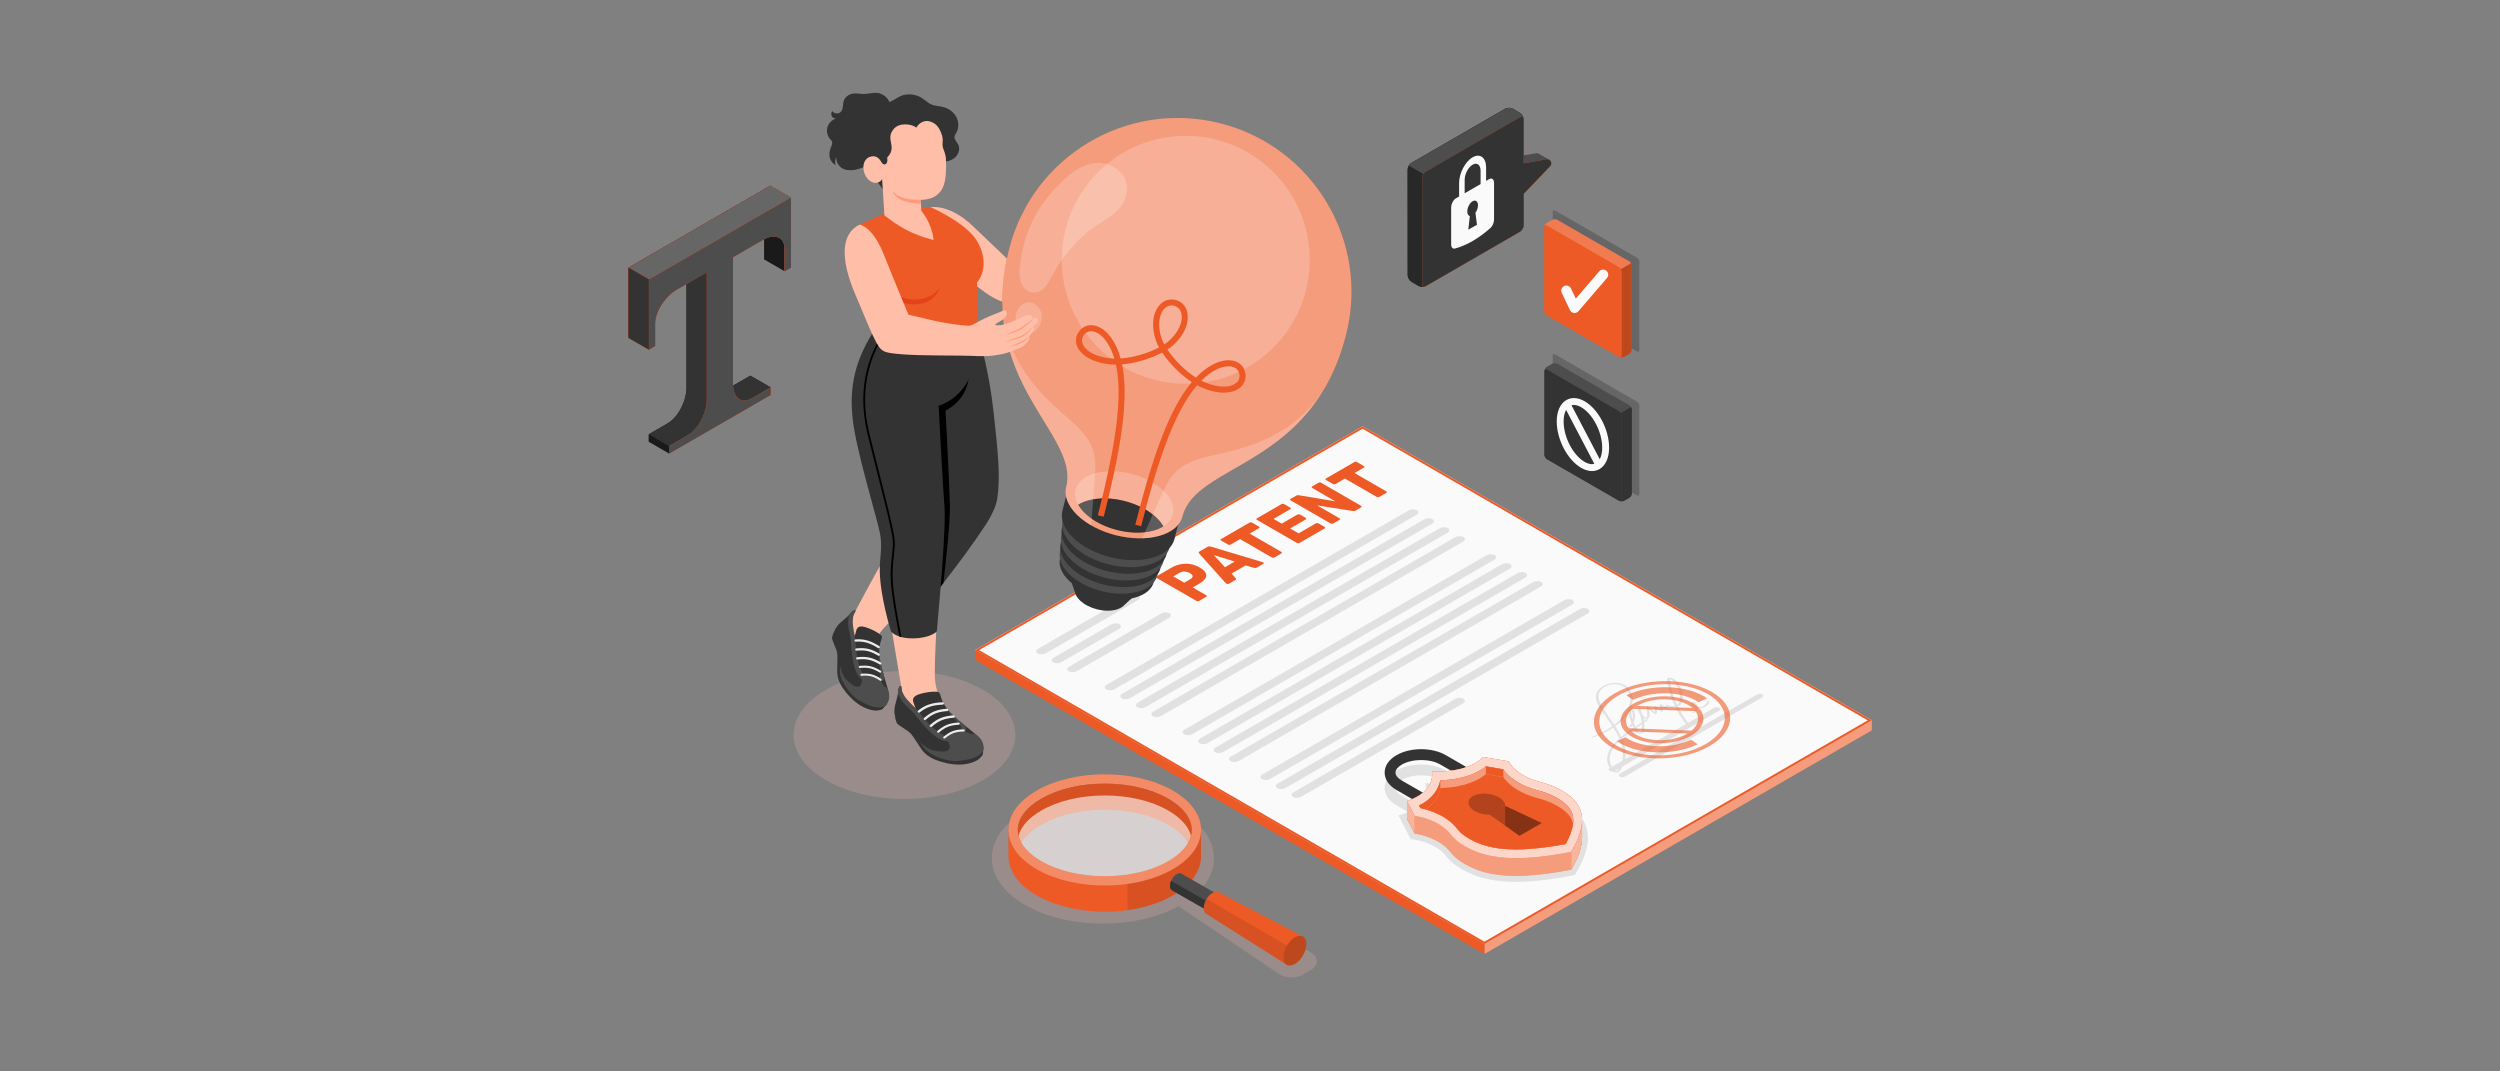 <svg width="1400" height="600" viewBox="0 0 1400 600" fill="none" xmlns="http://www.w3.org/2000/svg">
<rect x="0" y="0" width="1400" height="600" fill="#808080" stroke="none"/>
<g clip-path="url(#clip0_3090_4843)">
<path d="M431.57 103.96V143.34L427.99 145.34V132.92C427.99 126.23 422.54 123.95 415.82 127.83L399.11 137.48V208.49C399.11 216.25 403.86 219.8 409.71 216.42C415.08 213.32 419.4 210.83 420.08 210.43L420.19 210.37L431.56 216.93L374.72 249.74L367.05 245.31L363.35 247.44V243.17L373.83 237.12C379.69 233.74 384.43 224.71 384.43 216.94V145.93L367.72 155.58C361 159.46 355.55 168.03 355.55 174.72V187.14L351.97 189.27V149.89L431.54 103.95L431.57 103.96Z" fill="#1A1A1A"/>
<path d="M431.57 103.96V143.34L427.99 145.34V132.92C427.99 126.23 422.54 123.95 415.82 127.83L399.11 137.48V208.49C399.11 216.25 403.86 219.8 409.71 216.42C415.08 213.32 419.4 210.83 420.08 210.43L420.19 210.37L431.56 216.93L374.72 249.74L367.05 245.31L363.35 247.44V243.17L373.83 237.12C379.69 233.74 384.43 224.71 384.43 216.94V145.93L367.72 155.58C361 159.46 355.55 168.03 355.55 174.72V187.14L351.97 189.27V149.89L431.54 103.95L431.57 103.96Z" fill="#333333"/>
<path d="M439.36 151.9L428 145.34V125.72L439.36 127.87V151.9Z" fill="#1A1A1A"/>
<path d="M442.94 110.53V149.91L439.36 151.91V139.49C439.36 132.8 433.91 130.52 427.19 134.4L410.48 144.05V215.06C410.48 222.82 415.23 226.37 421.08 222.99C426.94 219.61 431.56 216.94 431.56 216.94V221.21L374.72 254.02V249.75L385.2 243.7C391.06 240.32 395.8 231.29 395.8 223.52V152.51L379.09 162.16C372.37 166.04 366.92 174.61 366.92 181.3V193.72L363.34 195.85V156.47L442.91 110.53H442.94Z" fill="#FB3200"/>
<path d="M442.94 110.53V149.91L439.36 151.91V139.49C439.36 132.8 433.91 130.52 427.19 134.4L410.48 144.05V215.06C410.48 222.82 415.23 226.37 421.08 222.99C426.94 219.61 431.56 216.94 431.56 216.94V221.21L374.72 254.02V249.75L385.2 243.7C391.06 240.32 395.8 231.29 395.8 223.52V152.51L379.09 162.16C372.37 166.04 366.92 174.61 366.92 181.3V193.72L363.34 195.85V156.47L442.91 110.53H442.94Z" fill="#4D4D4D"/>
<path d="M431.57 103.96L442.94 110.53L363.37 156.47L352 149.9L431.57 103.96Z" fill="#FB3200"/>
<path d="M431.57 103.96L442.94 110.53L363.37 156.47L352 149.9L431.57 103.96Z" fill="#666666"/>
<path d="M352 149.9L363.37 156.47V195.84L352 189.28V149.9Z" fill="#FB3200"/>
<path d="M352 149.9L363.37 156.47V195.84L352 189.28V149.9Z" fill="#333333"/>
<path d="M363.37 243.19L374.73 249.75V254.02L363.37 247.45V243.19Z" fill="#1A1A1A"/>
<path d="M831.26 528.67V534.25L1048.21 408.99L1048.22 403.41L831.26 528.67Z" fill="#EE5A26"/>
<path opacity="0.4" d="M831.26 528.67V534.25L1048.21 408.99L1048.22 403.41L831.26 528.67Z" fill="white"/>
<path d="M1048.22 403.41L763.029 238.76L545.989 364.07L831.259 528.67L1048.22 403.41Z" fill="#FAFAFA"/>
<path d="M763.029 240.09L1045.9 403.41L831.259 527.33L548.299 364.07L763.029 240.09ZM763.029 238.76L545.989 364.08L831.259 528.68L1048.22 403.42L763.039 238.77L763.029 238.76Z" fill="#EE5A26"/>
<path d="M831.259 528.67L545.989 364.07V369.49L831.259 534.25V528.78V528.67Z" fill="#EE5A26"/>
<path d="M633.049 333.44L581.269 363.34C579.989 364.08 579.929 365.24 581.129 365.93C582.329 366.62 584.339 366.58 585.609 365.85L637.389 335.95C638.669 335.21 638.729 334.05 637.529 333.36C636.329 332.67 634.329 332.71 633.049 333.44Z" fill="#E1E1E1"/>
<path d="M650.409 343.46L598.629 373.36C597.349 374.1 597.289 375.26 598.489 375.95C599.689 376.64 601.699 376.6 602.969 375.87L654.749 345.97C656.029 345.23 656.089 344.07 654.889 343.38C653.689 342.69 651.689 342.73 650.409 343.46Z" fill="#E1E1E1"/>
<path d="M622.349 349.64L589.949 368.35C588.669 369.09 588.609 370.25 589.809 370.94C591.009 371.63 593.019 371.59 594.289 370.86L626.689 352.15C627.969 351.41 628.029 350.25 626.829 349.56C625.629 348.87 623.629 348.91 622.349 349.64Z" fill="#E1E1E1"/>
<path d="M788.94 285.78L619.71 383.48C618.43 384.22 618.37 385.38 619.57 386.07C620.77 386.76 622.78 386.72 624.05 385.99L793.28 288.29C794.56 287.55 794.62 286.39 793.42 285.7C792.22 285.01 790.21 285.05 788.94 285.78Z" fill="#E1E1E1"/>
<path d="M797.619 290.79L628.389 388.49C627.109 389.23 627.049 390.39 628.249 391.08C629.449 391.77 631.459 391.73 632.729 391L801.959 293.3C803.239 292.56 803.299 291.4 802.099 290.71C800.899 290.02 798.889 290.06 797.619 290.79Z" fill="#E1E1E1"/>
<path d="M806.3 295.8L637.07 393.5C635.79 394.24 635.73 395.4 636.93 396.09C638.13 396.78 640.14 396.74 641.41 396.01L810.64 298.31C811.92 297.57 811.98 296.41 810.78 295.72C809.58 295.03 807.57 295.07 806.3 295.8Z" fill="#E1E1E1"/>
<path d="M814.98 300.81L645.75 398.51C644.47 399.25 644.41 400.41 645.61 401.1C646.81 401.79 648.81 401.75 650.09 401.02L819.32 303.32C820.6 302.58 820.66 301.42 819.46 300.73C818.26 300.04 816.25 300.08 814.98 300.81Z" fill="#E1E1E1"/>
<path d="M832.489 310.93L663.259 408.63C661.979 409.37 661.919 410.53 663.119 411.22C664.319 411.91 666.329 411.87 667.599 411.14L836.829 313.44C838.109 312.7 838.169 311.54 836.969 310.85C835.769 310.16 833.759 310.2 832.489 310.93Z" fill="#E1E1E1"/>
<path d="M841.169 315.94L671.939 413.64C670.659 414.38 670.599 415.54 671.799 416.23C672.999 416.92 675.009 416.88 676.279 416.15L845.509 318.45C846.789 317.71 846.849 316.55 845.649 315.86C844.449 315.17 842.439 315.21 841.169 315.94Z" fill="#E1E1E1"/>
<path d="M849.85 320.95L680.62 418.65C679.34 419.39 679.28 420.55 680.48 421.24C681.68 421.93 683.69 421.89 684.96 421.16L854.19 323.46C855.47 322.72 855.53 321.56 854.33 320.87C853.13 320.18 851.12 320.22 849.85 320.95Z" fill="#E1E1E1"/>
<path d="M858.529 325.96L689.299 423.66C688.019 424.4 687.959 425.56 689.159 426.25C690.359 426.94 692.359 426.9 693.639 426.17L862.869 328.47C864.149 327.73 864.209 326.57 863.009 325.88C861.809 325.19 859.809 325.23 858.529 325.96Z" fill="#E1E1E1"/>
<path d="M876.05 336.07L706.82 433.77C705.54 434.51 705.48 435.67 706.68 436.36C707.88 437.05 709.89 437.01 711.16 436.28L880.39 338.58C881.67 337.84 881.73 336.68 880.53 335.99C879.33 335.3 877.32 335.34 876.05 336.07Z" fill="#E1E1E1"/>
<path d="M884.73 341.08L715.5 438.78C714.22 439.52 714.16 440.68 715.36 441.37C716.56 442.06 718.57 442.02 719.84 441.29L889.07 343.59C890.35 342.85 890.41 341.69 889.21 341C888.01 340.31 886 340.35 884.73 341.08Z" fill="#E1E1E1"/>
<path d="M814.98 391.36L724.26 443.7C722.98 444.44 722.92 445.6 724.12 446.29C725.32 446.98 727.33 446.94 728.6 446.21L819.32 393.87C820.6 393.13 820.66 391.97 819.46 391.28C818.26 390.59 816.25 390.63 814.98 391.36Z" fill="#E1E1E1"/>
<path d="M909.899 434.9L986.889 390.46C987.709 389.99 987.749 389.24 986.979 388.79C986.209 388.34 984.919 388.37 984.089 388.84L907.099 433.28C906.279 433.75 906.239 434.5 907.009 434.95C907.779 435.4 909.069 435.37 909.899 434.9Z" fill="#E1E1E1"/>
<path d="M904.309 431.68L962.699 397.99C963.519 397.52 963.559 396.77 962.789 396.32C962.019 395.87 960.729 395.9 959.899 396.37L901.509 430.06C900.689 430.53 900.649 431.28 901.419 431.73C902.189 432.18 903.479 432.15 904.299 431.68H904.309Z" fill="#E1E1E1"/>
<path d="M933.839 379.79C933.639 379.87 933.499 380.01 933.509 380.15C934.079 385.28 935.539 390.36 937.879 395.31C936.569 395.64 934.869 395.58 934.059 394.82C933.829 394.6 932.919 394.59 932.869 394.9C932.809 395.22 932.729 395.55 932.659 395.87C931.909 395.42 931.159 394.98 930.419 394.53C930.129 394.36 929.249 394.4 929.309 394.72C929.499 395.62 929.689 396.51 929.879 397.41C928.939 396.89 928.129 396.31 927.449 395.66C927.159 395.38 926.129 395.47 926.309 395.85C926.779 396.82 926.889 397.83 926.679 398.82C925.349 397.8 924.109 396.76 923.009 395.65C922.779 395.42 921.739 395.42 921.849 395.77C922.149 396.79 922.359 397.83 922.439 398.87C922.479 399.32 922.489 399.78 922.479 400.23C922.479 400.7 922.589 401.34 922.129 401.76C921.419 402.39 920.599 401.27 920.319 400.95C920.089 400.69 919.899 400.41 919.699 400.14C919.349 399.06 918.919 397.98 918.399 396.91C918.399 396.91 918.379 396.86 918.369 396.84C918.219 396.54 917.149 396.66 917.179 396.98C917.319 398.13 917.769 399.25 918.519 400.32C918.959 401.71 919.259 403.12 919.419 404.53C918.239 405.35 917.029 406.17 915.819 406.99C915.789 406.93 915.759 406.88 915.729 406.82C915.389 406.15 915.099 405.48 914.839 404.8C915.249 403.74 915.499 402.67 915.559 401.59C915.689 399.38 915.049 397.18 913.789 395.1C914.049 394.23 914.249 393.36 914.319 392.47C914.469 390.57 914.099 388.64 913.019 386.83C911.939 385.01 910.099 383.06 906.619 382.57C900.089 381.65 894.769 385.22 893.879 388.64C892.809 392.74 896.249 396.88 898.809 400.59C900.209 402.62 901.629 404.64 902.969 406.68C900.959 408.12 898.719 409.46 896.259 410.68C894.789 411.41 893.209 412.06 891.579 412.66C891.159 412.81 891.929 413.06 892.259 412.94C896.399 411.47 900.189 409.58 903.439 407.41C904.739 409.44 905.919 411.5 906.869 413.6C903.129 416.84 900.369 420.36 900.039 424.43C899.899 426.21 900.269 428.02 901.329 429.7C901.869 430.55 903.819 433.53 906.209 432.44C906.769 432.18 907.019 431.71 907.299 431.35C907.649 430.89 907.959 430.41 908.249 429.93C908.769 429.05 909.179 428.16 909.499 427.25C910.169 425.34 910.419 423.39 910.319 421.44C910.189 418.75 909.439 416.15 908.319 413.6C910.429 411.8 912.849 410.12 915.289 408.45C915.659 409.16 916.089 409.9 916.869 410.42C917.699 410.98 919.149 411.11 920.009 410.49C920.519 410.13 920.599 409.63 920.649 409.18C920.709 408.67 920.749 408.15 920.779 407.63C920.819 406.65 920.779 405.67 920.689 404.69C921.379 404.2 922.089 403.71 922.759 403.21C923.259 402.83 922.129 402.6 921.719 402.89C921.339 403.17 920.949 403.44 920.569 403.71C920.489 403.19 920.409 402.67 920.289 402.15C920.789 402.44 921.389 402.61 922.139 402.49C923.939 402.21 923.719 400.68 923.709 399.87C923.709 398.98 923.579 398.1 923.409 397.22C924.399 398.1 925.429 398.97 926.569 399.79C926.819 399.97 927.559 399.93 927.649 399.68C927.989 398.82 928.059 397.95 927.919 397.09C928.629 397.57 929.409 398.01 930.279 398.4C930.579 398.53 931.339 398.44 931.279 398.17C931.099 397.32 930.919 396.48 930.739 395.63C931.369 396.01 931.989 396.38 932.619 396.76C932.869 396.91 933.659 396.91 933.719 396.64C933.789 396.33 933.869 396.02 933.939 395.71C935.119 396.21 936.789 396.27 938.219 395.99C939.059 397.7 939.999 399.39 941.039 401.06C942.259 403 943.619 404.91 945.109 406.78C945.449 407.21 946.869 406.88 946.529 406.45C943.719 402.93 941.399 399.29 939.579 395.56C941.579 394.7 942.219 393.1 942.329 391.73C942.599 388.43 941.659 384.97 939.169 381.97C938.289 380.91 936.429 378.82 933.859 379.8L933.839 379.79ZM908.569 425.53C908.149 427.48 907.289 429.4 905.939 431.2C905.829 431.35 905.669 431.71 905.449 431.82C905.159 431.96 905.259 431.92 904.949 431.82C904.799 431.77 904.689 431.68 904.579 431.61C904.079 431.26 903.719 430.81 903.369 430.4C902.689 429.58 902.189 428.71 901.859 427.82C900.519 424.18 902.029 420.31 904.789 417.01C905.509 416.14 906.349 415.32 907.229 414.51C908.699 418.11 909.359 421.85 908.559 425.54L908.569 425.53ZM914.359 401.02C914.359 401.65 914.299 402.27 914.189 402.89C914.039 402.36 913.899 401.84 913.799 401.31C913.499 399.84 913.389 398.36 913.439 396.88C914.029 398.23 914.359 399.62 914.369 401.02H914.359ZM897.609 396.47C895.319 392.84 893.299 388.35 898.029 385.04C900.059 383.62 903.399 382.67 906.579 383.33C910.069 384.06 911.559 386.62 912.299 388.53C913.069 390.53 913.039 392.59 912.489 394.62C912.419 394.66 912.359 394.71 912.349 394.76C912.329 394.9 912.319 395.04 912.309 395.18C911.759 396.9 910.849 398.58 909.709 400.16C908.219 402.23 906.279 404.15 903.969 405.92C901.879 402.76 899.589 399.63 897.599 396.47H897.609ZM904.469 406.67C907.829 404.27 910.479 401.55 912.199 398.65C912.319 400.78 912.799 402.91 913.619 404.99C913.309 405.87 912.779 406.85 911.299 407.1C910.619 407.21 911.299 407.6 911.809 407.51C912.989 407.32 913.669 406.79 914.119 406.18C914.339 406.66 914.579 407.13 914.839 407.61C912.419 409.26 910.019 410.93 907.879 412.68C906.919 410.65 905.739 408.65 904.459 406.67H904.469ZM919.449 408.58C919.409 408.97 919.529 409.73 919.079 410.06C918.299 410.63 917.629 409.9 917.319 409.5C916.889 408.94 916.549 408.35 916.229 407.76C917.169 407.12 918.099 406.49 919.019 405.86C919.179 405.75 919.339 405.63 919.499 405.52C919.559 406.54 919.549 407.57 919.459 408.59L919.449 408.58ZM936.999 381.58C937.639 382.25 938.189 382.95 938.649 383.66C939.639 385.18 940.229 386.77 940.529 388.38C940.819 389.95 941.049 391.66 940.429 393.21C940.209 393.76 939.809 394.33 939.159 394.76C937.819 391.9 936.769 389 936.039 386.06C935.569 384.15 935.249 382.23 935.049 380.3C935.849 380.36 936.759 381.34 936.999 381.59V381.58Z" fill="#E1E1E1"/>
<path d="M956.339 392.58C955.399 393.68 955.099 395.01 953.139 395.71C952.429 395.96 951.529 396.11 950.709 395.97C950.699 395.97 950.689 395.97 950.669 395.97C950.619 395.09 950.219 394.19 949.359 393.51C948.779 393.05 947.639 393.08 947.099 393.56C946.489 394.09 947.179 394.89 947.649 395.37C948.109 395.84 948.739 396.18 949.459 396.39C949.459 396.84 949.399 397.28 949.179 397.72C949.119 397.85 948.369 399.1 948.019 398.99C947.689 398.88 947.159 399.08 947.559 399.25C949.319 400.01 950.389 397.63 950.559 397.03C950.599 396.89 950.629 396.75 950.649 396.61C951.479 396.69 952.359 396.62 953.229 396.41C955.609 395.81 957.189 394.12 957.409 392.67C957.459 392.36 956.529 392.37 956.349 392.59L956.339 392.58ZM948.499 394.58C948.439 394.5 948.059 393.75 948.259 393.77C948.219 393.77 948.519 394.11 948.549 394.14C948.659 394.26 948.759 394.39 948.859 394.51C949.069 394.79 949.199 395.09 949.309 395.39C948.969 395.14 948.699 394.86 948.509 394.57L948.499 394.58Z" fill="#E1E1E1"/>
<path d="M952.169 388.43C951.819 388.63 952.559 388.87 952.839 388.71C953.189 388.51 952.449 388.27 952.169 388.43Z" fill="#E1E1E1"/>
<path opacity="0.6" d="M910.219 412.87L905.499 415.12C916.509 422.69 936.799 423.44 950.719 416.79L946.989 414.22C935.669 419.62 919.169 419.01 910.219 412.86V412.87ZM916.349 393.19C906.309 397.98 904.609 406.31 912.539 411.77C920.479 417.22 935.099 417.76 945.139 412.97C955.179 408.18 956.879 399.85 948.949 394.39C941.009 388.94 926.389 388.4 916.349 393.19ZM943.279 411.68C934.549 415.85 921.819 415.38 914.909 410.63C914.429 410.3 913.989 409.95 913.589 409.6L944.999 410.76C944.459 411.08 943.889 411.39 943.279 411.68ZM947.319 409.13L911.969 407.82C909.479 404.31 910.349 400.2 914.279 396.94L949.459 398.24C952.009 401.74 951.199 405.86 947.309 409.13H947.319ZM916.619 395.31C917.119 395.02 917.649 394.73 918.219 394.47C926.949 390.3 939.679 390.77 946.589 395.52C947.039 395.83 947.439 396.14 947.819 396.47L916.619 395.32V395.31ZM900.809 417.36C913.869 426.33 937.919 427.22 954.429 419.34C970.939 411.46 973.749 397.75 960.689 388.78C947.629 379.81 923.579 378.92 907.069 386.8C890.559 394.68 887.749 408.39 900.809 417.36ZM958.329 389.91C970.359 398.17 967.769 410.8 952.559 418.06C937.349 425.32 915.189 424.5 903.159 416.23C891.129 407.97 893.719 395.34 908.929 388.08C924.139 380.82 946.299 381.64 958.329 389.9V389.91ZM914.509 391.92C925.829 386.52 942.329 387.13 951.279 393.28L955.999 391.03C944.989 383.46 924.699 382.71 910.779 389.36L914.509 391.92Z" fill="#EE5A26"/>
<path d="M671.51 336.52C671.29 336.65 671.03 336.7 670.72 336.68C670.41 336.66 670.14 336.59 669.92 336.46L647.74 323.66C647.49 323.52 647.35 323.36 647.33 323.19C647.31 323.02 647.41 322.87 647.62 322.75L655.89 317.97C657.52 317.03 659.24 316.37 661.03 316.01C662.82 315.64 664.64 315.6 666.48 315.88C668.32 316.16 670.13 316.81 671.9 317.83C673.65 318.84 674.76 319.87 675.21 320.92C675.67 321.97 675.56 323 674.9 324.01C674.24 325.02 673.09 326 671.45 326.95L667.93 328.98L675.4 333.29C675.63 333.42 675.75 333.58 675.78 333.76C675.8 333.94 675.71 334.1 675.49 334.22L671.5 336.52H671.51ZM663.15 326.3L666.61 324.3C667.46 323.81 667.88 323.28 667.88 322.7C667.88 322.12 667.37 321.54 666.35 320.95C665.49 320.45 664.54 320.16 663.52 320.06C662.5 319.97 661.49 320.21 660.51 320.78L657.05 322.78L663.16 326.31L663.15 326.3Z" fill="#EE5A26"/>
<path d="M688.15 326.91C687.99 327 687.78 327.04 687.5 327.03C687.22 327.02 687 326.96 686.81 326.86C686.7 326.79 686.6 326.73 686.53 326.67L671.57 310.01C671.38 309.83 671.28 309.63 671.27 309.41C671.27 309.19 671.43 308.98 671.76 308.79L676.13 306.27C676.46 306.08 676.82 305.98 677.2 305.98C677.58 305.98 677.93 306.04 678.23 306.15L707.05 314.8C707.18 314.83 707.3 314.88 707.42 314.94C707.6 315.04 707.7 315.18 707.72 315.34C707.74 315.5 707.66 315.63 707.48 315.73L703.85 317.83C703.55 318 703.25 318.08 702.93 318.07C702.61 318.06 702.36 318.02 702.19 317.97L697.56 316.63L689.67 321.18L692.03 323.84C692.13 323.94 692.19 324.08 692.22 324.26C692.25 324.44 692.1 324.62 691.77 324.82L688.14 326.92L688.15 326.91ZM685.98 317.64L691.48 314.47L679.73 310.86L685.99 317.65L685.98 317.64Z" fill="#EE5A26"/>
<path d="M713.679 312.17C713.459 312.29 713.199 312.35 712.889 312.33C712.579 312.31 712.319 312.24 712.089 312.1L694.419 301.9L689.159 304.94C688.939 305.06 688.679 305.12 688.369 305.1C688.059 305.08 687.789 305.01 687.569 304.88L683.919 302.77C683.669 302.63 683.529 302.47 683.509 302.3C683.489 302.13 683.589 301.98 683.799 301.86L699.699 292.68C699.919 292.56 700.169 292.5 700.469 292.51C700.769 292.52 701.039 292.6 701.289 292.75L704.939 294.86C705.169 294.99 705.299 295.15 705.329 295.32C705.359 295.5 705.269 295.65 705.049 295.77L699.789 298.81L717.459 309.01C717.689 309.14 717.819 309.3 717.849 309.47C717.879 309.65 717.789 309.8 717.569 309.93L713.669 312.18L713.679 312.17Z" fill="#EE5A26"/>
<path d="M727.74 304.05C727.52 304.17 727.26 304.23 726.95 304.21C726.64 304.19 726.38 304.12 726.15 303.98L703.97 291.18C703.72 291.04 703.59 290.88 703.56 290.71C703.54 290.54 703.64 290.39 703.85 290.27L717.65 282.3C717.87 282.18 718.12 282.12 718.42 282.13C718.72 282.14 718.99 282.22 719.24 282.37L722.45 284.22C722.7 284.36 722.84 284.52 722.86 284.69C722.88 284.86 722.78 285.01 722.57 285.13L713.14 290.57L717.75 293.23L726.53 288.16C726.75 288.04 727.01 287.98 727.32 288C727.63 288.02 727.91 288.1 728.16 288.25L731.13 289.96C731.36 290.09 731.49 290.25 731.52 290.42C731.55 290.6 731.46 290.75 731.24 290.87L722.46 295.94L727.2 298.68L736.86 293.1C737.08 292.98 737.33 292.92 737.63 292.93C737.93 292.94 738.2 293.02 738.45 293.16L741.66 295.01C741.89 295.14 742.02 295.3 742.05 295.47C742.08 295.65 741.99 295.8 741.78 295.93L727.74 304.03V304.05Z" fill="#EE5A26"/>
<path d="M746.62 293.15C746.4 293.27 746.14 293.33 745.83 293.31C745.52 293.29 745.25 293.22 745.03 293.08L722.85 280.28C722.6 280.14 722.47 279.98 722.44 279.81C722.42 279.64 722.52 279.49 722.73 279.37L725.86 277.56C726.19 277.37 726.52 277.28 726.84 277.29C727.16 277.3 727.38 277.33 727.51 277.35L747.82 280.75L734.92 273.3C734.67 273.16 734.53 273 734.51 272.83C734.49 272.66 734.59 272.51 734.8 272.39L738.35 270.34C738.57 270.22 738.82 270.16 739.12 270.17C739.42 270.18 739.69 270.26 739.94 270.41L762.08 283.19C762.33 283.33 762.47 283.5 762.5 283.67C762.53 283.85 762.44 284 762.22 284.13L759.06 285.96C758.74 286.14 758.42 286.22 758.09 286.2C757.76 286.18 757.54 286.16 757.43 286.15L737.6 283.02L750.02 290.19C750.25 290.32 750.38 290.48 750.41 290.65C750.44 290.83 750.35 290.98 750.13 291.11L746.59 293.16L746.62 293.15Z" fill="#EE5A26"/>
<path d="M772.42 278.26C772.2 278.39 771.94 278.44 771.63 278.42C771.32 278.4 771.05 278.33 770.83 278.19L753.16 267.99L747.9 271.03C747.68 271.15 747.42 271.21 747.11 271.19C746.8 271.17 746.53 271.1 746.31 270.96L742.66 268.85C742.41 268.71 742.27 268.55 742.25 268.38C742.23 268.21 742.33 268.06 742.54 267.94L758.44 258.76C758.66 258.64 758.91 258.58 759.21 258.59C759.51 258.6 759.78 258.68 760.03 258.83L763.68 260.94C763.91 261.07 764.04 261.23 764.07 261.4C764.1 261.58 764.01 261.73 763.79 261.85L758.53 264.89L776.2 275.09C776.43 275.22 776.56 275.38 776.59 275.55C776.62 275.73 776.53 275.88 776.31 276.01L772.41 278.26H772.42Z" fill="#EE5A26"/>
<path d="M550.369 386.25C574.609 400.25 574.609 422.94 550.369 436.93C526.129 450.93 486.819 450.93 462.579 436.93C438.339 422.93 438.339 400.24 462.579 386.25C486.819 372.25 526.129 372.25 550.369 386.25Z" fill="#FFC2B5" fill-opacity="0.2"/>
<path d="M886.77 459.64C883.86 454.65 879.36 451.68 876.23 449.87C870.95 446.82 867.04 445.73 863.59 444.77L862.38 444.43C859.21 443.52 856.76 442.53 854.45 441.19C849.35 438.25 848.09 435.31 848.09 435.31L847.45 433.46L829.41 430.38L828.2 431.62C826.01 433.86 822.83 435.62 818.93 436.84L809.6 431.46C801.88 427 789.76 427.02 782 431.49C777.73 433.95 775.38 437.41 775.38 441.23C775.38 445.05 777.73 448.5 782 450.97C784.14 452.2 786.45 453.54 788.63 454.79C788.06 455.01 787.48 455.23 786.87 455.43L783.18 456.63L789.21 468.39L790.02 469.96L791.77 470.17C791.83 470.17 798 470.94 803.77 474.27C806.02 475.57 807.6 476.85 809.07 478.56L809.64 479.23C811.3 481.22 813.37 483.7 818.8 486.83C823.58 489.59 828.62 491.42 834.67 492.6C838.91 493.42 843.72 493.84 848.99 493.84C857.91 493.84 868.52 492.64 880.52 490.27L881.97 489.98L882.72 488.7C889.74 476.84 891.1 467.05 886.76 459.61L886.77 459.64ZM804.77 438.78C803.86 438.78 802.96 438.76 802.06 438.72L798.1 438.54L798.63 442.46C799.08 445.8 797.7 448.83 794.75 451.31C791.83 449.63 788.23 447.55 785.04 445.71C782.76 444.39 781.45 442.76 781.45 441.23C781.45 439.7 782.76 438.06 785.03 436.74C790.88 433.36 800.75 433.34 806.57 436.71L809.78 438.56C808.16 438.7 806.49 438.78 804.76 438.78H804.77Z" fill="#E1E1E1"/>
<path d="M723.289 547.37C725.589 547.37 727.789 546.83 729.489 545.85L734.159 543.16C736.239 541.96 737.429 540.19 737.429 538.3C737.429 536.41 736.239 534.64 734.159 533.44L672.629 497.82C678.119 491.73 680.559 484.88 679.699 477.86C678.609 468.92 672.059 460.56 661.279 454.33C649.599 447.59 634.109 443.87 617.659 443.87C601.209 443.87 585.719 447.58 574.039 454.33C562.049 461.25 555.449 470.56 555.449 480.55C555.449 490.54 562.049 499.85 574.039 506.77C585.719 513.51 601.209 517.23 617.649 517.23C633.489 517.23 648.469 513.78 659.989 507.49L716.339 545.47C718.219 546.7 720.689 547.37 723.299 547.37H723.289Z" fill="#FFC2B5" fill-opacity="0.2"/>
<path d="M564.739 464.75V479.43C564.739 487.4 570.009 495.37 580.539 501.45C601.599 513.61 635.749 513.61 656.809 501.45C667.339 495.37 672.609 487.4 672.609 479.43V464.75C672.609 456.78 667.339 448.81 656.809 442.73C635.749 430.57 601.599 430.57 580.539 442.73C570.009 448.81 564.739 456.78 564.739 464.75ZM667.389 464.75C667.389 471.12 662.709 477.34 654.199 482.25C644.789 487.68 632.179 490.67 618.669 490.67C605.159 490.67 592.549 487.68 583.139 482.25C574.639 477.34 569.949 471.13 569.949 464.75C569.949 458.37 574.629 452.16 583.139 447.25C592.549 441.82 605.159 438.83 618.669 438.83C632.179 438.83 644.789 441.82 654.199 447.25C662.699 452.16 667.389 458.37 667.389 464.75Z" fill="#EE5A26"/>
<path opacity="0.3" d="M656.809 442.73C635.749 430.57 601.599 430.57 580.539 442.73C559.479 454.89 559.479 474.6 580.539 486.76C601.599 498.92 635.749 498.92 656.809 486.76C677.869 474.6 677.869 454.89 656.809 442.73ZM654.199 482.25C644.799 487.68 632.179 490.67 618.669 490.67C605.159 490.67 592.549 487.68 583.139 482.25C574.639 477.34 569.949 471.13 569.949 464.75C569.949 458.37 574.629 452.16 583.139 447.25C592.549 441.82 605.159 438.83 618.669 438.83C632.179 438.83 644.789 441.82 654.199 447.25C662.699 452.16 667.389 458.37 667.389 464.75C667.389 471.13 662.709 477.34 654.199 482.25Z" fill="white"/>
<path d="M667.389 464.75C667.389 467.25 666.669 469.72 665.279 472.09C663.139 468.39 659.379 464.91 654.189 461.93C644.789 456.5 632.169 453.5 618.659 453.5C605.149 453.5 592.539 456.49 583.139 461.93C577.959 464.91 574.189 468.39 572.039 472.09C570.659 469.71 569.939 467.25 569.939 464.75C569.939 458.38 574.619 452.16 583.139 447.25C592.539 441.83 605.159 438.83 618.659 438.83C632.159 438.83 644.789 441.82 654.189 447.25C662.699 452.16 667.379 458.38 667.379 464.75H667.389Z" fill="#EE5A26"/>
<path opacity="0.1" d="M667.389 464.75C667.389 467.25 666.669 469.72 665.279 472.09C663.139 468.39 659.379 464.91 654.189 461.93C644.789 456.5 632.169 453.5 618.659 453.5C605.149 453.5 592.539 456.49 583.139 461.93C577.959 464.91 574.189 468.39 572.039 472.09C570.659 469.71 569.939 467.25 569.939 464.75C569.939 458.38 574.619 452.16 583.139 447.25C592.539 441.83 605.159 438.83 618.659 438.83C632.159 438.83 644.789 441.82 654.189 447.25C662.699 452.16 667.379 458.38 667.379 464.75H667.389Z" fill="black"/>
<path opacity="0.6" d="M654.2 453.89C644.8 448.46 632.18 445.47 618.67 445.47C605.16 445.47 592.55 448.46 583.14 453.89C576.12 457.94 571.72 462.88 570.39 468.07C571.72 473.26 576.13 478.2 583.14 482.25C592.55 487.68 605.16 490.67 618.67 490.67C632.18 490.67 644.79 487.68 654.2 482.25C661.22 478.2 665.62 473.26 666.95 468.07C665.62 462.88 661.21 457.94 654.2 453.89Z" fill="white"/>
<path opacity="0.1" d="M631.379 495.02V509.69C640.689 508.4 649.529 505.65 656.799 501.45C667.339 495.37 672.599 487.4 672.599 479.43V464.75C672.599 463.14 672.379 461.54 671.949 459.94H671.939C674.499 469.42 669.449 479.46 656.789 486.77C649.519 490.97 640.679 493.72 631.369 495.02H631.379Z" fill="black"/>
<path d="M655.2 496.11C655.2 493.7 656.87 490.76 658.95 489.55C659.99 488.95 660.92 488.88 661.61 489.27L679.76 499.63C679.76 499.63 679.76 499.63 679.77 499.63C680.45 500.02 680.87 500.87 680.88 502.06C680.89 504.47 679.21 507.41 677.13 508.62C676.09 509.23 675.14 509.29 674.46 508.9L656.31 498.54C655.62 498.15 655.19 497.3 655.18 496.09L655.2 496.11Z" fill="#4D4D4D"/>
<path d="M656.329 498.55C655.639 498.16 655.209 497.31 655.199 496.1C655.199 495.19 655.429 494.21 655.839 493.27L679.249 506.66C678.649 507.48 677.929 508.18 677.149 508.63C676.109 509.24 675.159 509.3 674.479 508.91L656.329 498.55Z" fill="#333333"/>
<path d="M674.09 508.59C674.08 505.45 676.26 501.63 678.97 500.05C680.3 499.28 681.5 499.19 682.39 499.67L682.44 499.69L729.61 524.41L720.63 540.29L675.55 511.77C674.65 511.26 674.1 510.16 674.09 508.59Z" fill="#EE5A26"/>
<path opacity="0.1" d="M720.63 540.29L675.55 511.77C674.65 511.26 674.1 510.16 674.09 508.59C674.09 506.91 674.72 505.03 675.72 503.41L725.26 532.11L720.63 540.3V540.29Z" fill="black"/>
<path d="M725.17 539.81C728.72 537.74 731.59 532.73 731.57 528.61C731.55 524.49 728.66 522.84 725.11 524.91C721.56 526.98 718.69 531.99 718.71 536.11C718.73 540.22 721.62 541.88 725.17 539.81Z" fill="#EE5A26"/>
<g opacity="0.2">
<path d="M725.17 539.81C728.72 537.74 731.59 532.73 731.57 528.61C731.55 524.49 728.66 522.84 725.11 524.91C721.56 526.98 718.69 531.99 718.71 536.11C718.73 540.22 721.62 541.88 725.17 539.81Z" fill="black"/>
</g>
<path d="M797.469 451.3C797.469 451.3 788.819 446.32 782.019 442.39C777.749 439.93 775.399 436.47 775.399 432.65C775.399 428.83 777.749 425.38 782.019 422.91C789.779 418.43 801.899 418.42 809.619 422.88L825.009 431.75L821.979 437L806.589 428.13C800.769 424.77 790.909 424.78 785.049 428.16C782.769 429.48 781.469 431.11 781.469 432.65C781.469 434.19 782.779 435.82 785.059 437.13C791.859 441.06 800.509 446.04 800.509 446.04L797.479 451.29L797.469 451.3Z" fill="#333333"/>
<path d="M883.909 451.31C881.689 447.5 878.329 444.9 874.579 442.74C869.049 439.55 865.149 438.67 861.479 437.62C858.559 436.79 855.729 435.75 852.809 434.07C846.319 430.32 844.969 426.41 844.969 426.41L830.579 423.95C824.169 430.5 812.309 432.5 801.919 432.04C802.719 438.04 799.249 444.88 787.909 448.59V458.53L792.169 466.84C792.169 466.84 798.959 467.62 805.439 471.37C808.359 473.06 810.149 474.69 811.599 476.38C813.409 478.5 814.939 480.75 820.469 483.94C824.219 486.11 828.719 488.04 835.319 489.33C845.709 491.35 860.129 490.91 879.889 487C884.089 479.9 885.969 474 885.949 469.11C885.949 467.45 885.939 460.93 885.949 459.32C885.969 456.28 885.259 453.63 883.919 451.32L883.909 451.31Z" fill="#EE5A26"/>
<path opacity="0.4" d="M883.909 451.31C881.689 447.5 878.329 444.9 874.579 442.74C869.049 439.55 865.149 438.67 861.479 437.62C858.559 436.79 855.729 435.75 852.809 434.07C846.319 430.32 844.969 426.41 844.969 426.41L830.579 423.95C824.169 430.5 812.309 432.5 801.919 432.04C802.719 438.04 799.249 444.88 787.909 448.59V458.53L792.169 466.84C792.169 466.84 798.959 467.62 805.439 471.37C808.359 473.06 810.149 474.69 811.599 476.38C813.409 478.5 814.939 480.75 820.469 483.94C824.219 486.11 828.719 488.04 835.319 489.33C845.709 491.35 860.129 490.91 879.889 487C884.089 479.9 885.969 474 885.949 469.11C885.949 467.45 885.939 460.93 885.949 459.32C885.969 456.28 885.259 453.63 883.919 451.32L883.909 451.31Z" fill="white"/>
<path d="M879.889 477.04C860.129 480.94 845.699 481.39 835.319 479.37C828.719 478.09 824.219 476.15 820.469 473.98C814.939 470.79 813.409 468.53 811.599 466.42C810.159 464.73 808.369 463.1 805.439 461.41C798.949 457.66 792.169 456.88 792.169 456.88L787.909 448.57C799.249 444.87 802.729 438.02 801.919 432.02C812.309 432.48 824.169 430.48 830.579 423.93L844.969 426.39C844.969 426.39 846.319 430.31 852.809 434.05C855.729 435.74 858.559 436.77 861.479 437.6C865.149 438.65 869.049 439.53 874.579 442.72C878.329 444.89 881.689 447.48 883.909 451.29C887.409 457.29 886.639 465.61 879.879 477.02L879.889 477.04Z" fill="#EE5A26"/>
<path opacity="0.75" d="M879.889 477.04C860.129 480.94 845.699 481.39 835.319 479.37C828.719 478.09 824.219 476.15 820.469 473.98C814.939 470.79 813.409 468.53 811.599 466.42C810.159 464.73 808.369 463.1 805.439 461.41C798.949 457.66 792.169 456.88 792.169 456.88L787.909 448.57C799.249 444.87 802.729 438.02 801.919 432.02C812.309 432.48 824.169 430.48 830.579 423.93L844.969 426.39C844.969 426.39 846.319 430.31 852.809 434.05C855.729 435.74 858.559 436.77 861.479 437.6C865.149 438.65 869.049 439.53 874.579 442.72C878.329 444.89 881.689 447.48 883.909 451.29C887.409 457.29 886.639 465.61 879.879 477.02L879.889 477.04Z" fill="white"/>
<path d="M848.999 475.67C844.259 475.67 839.959 475.3 836.239 474.58C831.039 473.57 826.929 472.08 822.899 469.76C818.729 467.35 817.369 465.73 815.929 464C815.719 463.75 815.509 463.5 815.289 463.25C813.209 460.82 810.919 458.96 807.869 457.19C803.139 454.46 798.299 453.12 795.389 452.51L794.669 451.1C802.869 447.01 805.699 441.34 806.559 436.96C813.599 436.77 824.489 435.36 832.089 429.16L841.849 430.83C843.249 432.87 845.809 435.67 850.359 438.3C853.279 439.99 856.289 441.23 860.129 442.32L861.379 442.67C864.509 443.54 867.739 444.44 872.119 446.97C875.859 449.13 878.189 451.23 879.679 453.77C882.219 458.13 881.229 464.48 876.739 472.67C866.169 474.66 856.839 475.66 848.989 475.66L848.999 475.67Z" fill="#EE5A26"/>
<path d="M848.999 475.67C844.259 475.67 839.959 475.3 836.239 474.58C831.039 473.57 826.929 472.08 822.899 469.76C818.729 467.35 817.369 465.73 815.929 464C815.719 463.75 815.509 463.5 815.289 463.25C813.209 460.82 810.919 458.96 807.869 457.19C803.139 454.46 798.299 453.12 795.389 452.51L794.669 451.1C802.869 447.01 805.699 441.34 806.559 436.96C813.599 436.77 824.489 435.36 832.089 429.16L841.849 430.83C843.249 432.87 845.809 435.67 850.359 438.3C853.279 439.99 856.289 441.23 860.129 442.32L861.379 442.67C864.509 443.54 867.739 444.44 872.119 446.97C875.859 449.13 878.189 451.23 879.679 453.77C882.219 458.13 881.229 464.48 876.739 472.67C866.169 474.66 856.839 475.66 848.989 475.66L848.999 475.67Z" fill="#EE5A26"/>
<path opacity="0.4" d="M848.999 475.67C844.259 475.67 839.959 475.3 836.239 474.58C831.039 473.57 826.929 472.08 822.899 469.76C818.729 467.35 817.369 465.73 815.929 464C815.719 463.75 815.509 463.5 815.289 463.25C813.209 460.82 810.919 458.96 807.869 457.19C803.139 454.46 798.299 453.12 795.389 452.51L794.669 451.1C802.869 447.01 805.699 441.34 806.559 436.96C813.599 436.77 824.489 435.36 832.089 429.16L841.849 430.83C843.249 432.87 845.809 435.67 850.359 438.3C853.279 439.99 856.289 441.23 860.129 442.32L861.379 442.67C864.509 443.54 867.739 444.44 872.119 446.97C875.859 449.13 878.189 451.23 879.679 453.77C882.219 458.13 881.229 464.48 876.739 472.67C866.169 474.66 856.839 475.66 848.989 475.66L848.999 475.67Z" fill="white"/>
<path d="M815.299 463.24C815.509 463.49 815.719 463.74 815.939 463.99C817.379 465.71 818.739 467.34 822.909 469.75C826.939 472.07 831.049 473.56 836.249 474.57C839.969 475.29 844.269 475.66 849.009 475.66C856.859 475.66 866.189 474.65 876.759 472.67C879.059 468.46 880.439 464.75 880.899 461.53C880.689 460.29 880.299 459.16 879.699 458.14C878.209 455.59 875.879 453.49 872.139 451.34C867.759 448.81 864.519 447.91 861.399 447.04L860.149 446.69C856.309 445.59 853.299 444.35 850.379 442.67C845.829 440.04 843.269 437.24 841.869 435.2L832.109 433.53C824.509 439.73 813.619 441.14 806.579 441.33C805.869 444.96 803.789 449.49 798.419 453.26C801.149 454.03 804.549 455.26 807.899 457.19C810.949 458.95 813.239 460.82 815.319 463.25L815.299 463.24Z" fill="#EE5A26"/>
<path d="M863.339 460.89L850.899 468.07L834.299 456.26C831.389 456.3 828.29 455.6 825.88 454.21C821.59 451.73 821.119 447.98 824.839 445.84C828.559 443.69 835.049 443.96 839.339 446.44C841.749 447.83 842.95 449.62 842.89 451.3L863.35 460.88L863.339 460.89Z" fill="#EE5A26"/>
<path opacity="0.25" d="M863.339 460.89L850.899 468.07L834.299 456.26C831.389 456.3 828.29 455.6 825.88 454.21C821.59 451.73 821.119 447.98 824.839 445.84C828.559 443.69 835.049 443.96 839.339 446.44C841.749 447.83 842.95 449.62 842.89 451.3L863.35 460.88L863.339 460.89Z" fill="black"/>
<path d="M832.1 429.15V433.52L841.86 435.19V430.82L832.1 429.15Z" fill="#EE5A26"/>
<path d="M806.569 436.95V441.33C805.859 444.96 803.779 449.48 798.409 453.25C797.289 452.93 796.249 452.68 795.409 452.5L794.689 451.09C802.889 447 805.719 441.33 806.569 436.95Z" fill="#EE5A26"/>
<path opacity="0.25" d="M850.89 468.07L863.34 460.89L842.88 451.3V462.37L850.89 468.07Z" fill="black"/>
<path d="M792.169 456.89V466.83L787.909 458.52V448.58L792.169 456.89Z" fill="#EE5A26"/>
<path opacity="0.55" d="M792.169 456.89V466.83L787.909 458.52V448.58L792.169 456.89Z" fill="white"/>
<path d="M885.95 469.1C885.97 473.99 884.09 479.89 879.89 486.98V477.05C883.94 470.2 885.85 464.46 885.95 459.68C885.95 461.74 885.95 467.55 885.95 469.1Z" fill="#EE5A26"/>
<path opacity="0.55" d="M885.95 469.1C885.97 473.99 884.09 479.89 879.89 486.98V477.05C883.94 470.2 885.85 464.46 885.95 459.68C885.95 461.74 885.95 467.55 885.95 469.1Z" fill="white"/>
<path d="M495.21 391.87C495.86 390.75 495.83 388.98 495.58 387.76C495.17 385.77 494.14 383.97 493.27 382.13C489.83 374.84 488.96 366.37 490.83 358.54C491.66 355.05 494.39 352.38 496.75 349.79C501.86 344.18 507.43 338.99 513.03 333.87L494.23 314.55C490.3 320.86 479.14 342.02 479.14 342.02L477.92 344.29C477.52 344.78 477.3 345.36 476.94 345.85C476.48 346.48 475.75 347.02 475.19 347.56C474.03 348.68 472.88 349.81 471.72 350.93C470.7 351.92 469.65 352.96 469.21 354.31C468.38 356.82 469.89 359.42 470.72 361.93C472.07 366.01 471.63 370.43 471.79 374.73C471.83 375.89 471.92 377.06 472.21 378.18C472.76 380.28 474 382.14 475.38 383.82C478.53 387.63 482.54 390.74 487.01 392.84C488.48 393.53 490.17 393.73 491.8 393.53C492.93 393.39 494.58 392.93 495.2 391.86L495.21 391.87Z" fill="#FFBEA7"/>
<path d="M467.3 353.48C466.53 354.61 466.23 355.73 465.94 357.04C465.65 358.34 468.62 363.44 468.87 366.02C469.12 368.6 468.85 369.42 468.89 372.77C468.93 376.48 467.82 380.32 473.65 387.6C479.56 394.97 485.16 397.21 489.43 397.86C491.67 398.21 494.02 397.23 494.02 397.23C494.02 397.23 497.89 393.72 496.14 391.3C494.38 388.88 467.32 353.48 467.32 353.48H467.3Z" fill="#333333"/>
<path d="M493.82 356.37C494.03 357.27 493.41 358.34 492.9 360.27C492.43 362.08 492.1 365.56 492.62 368.56C495.1 382.73 499.98 388.21 496.47 394.41C495.19 396.67 490.55 397.82 480.85 392.09C475.89 389.16 470.59 381.22 470.33 376.78C470.07 372.34 470.82 369.09 470.45 365.74C470.09 362.39 466.65 356.74 467.3 353.49C467.83 351.3 470.23 348.97 471.18 348.2C473.07 346.66 475.14 344.85 476.13 343.62C477.2 342.29 477.96 341.43 479.15 342.03L477.93 344.3C476.88 348.39 477.02 349.24 477.2 351.05C477.44 353.45 478.28 354.47 478.65 356.36C479.47 353.65 479.44 351.46 481.33 350.97C482.36 350.7 483.44 350.64 486.95 352.03C490.46 353.42 493.64 355.57 493.83 356.37H493.82Z" fill="#333333"/>
<path d="M480.92 392.12C475.96 389.19 470.66 381.25 470.4 376.81C470.3 375.21 470.34 373.76 470.41 372.4C470.46 372.69 470.49 372.99 470.54 373.23C470.66 373.77 470.79 374.31 470.95 374.84C471.54 376.89 472.39 379.03 473.95 380.54C475.34 381.88 478.66 385.31 480.91 384.53C482.18 384.09 482.75 382.45 482.68 380.86C482.65 380.19 482.36 378.47 482.36 378.47C482.36 378.47 485.89 377.89 489.02 378.55C493.06 379.41 493.12 379.92 493.12 379.92C493.27 380.7 493.61 381.98 494.12 382.77C494.63 383.56 495.35 384.57 496.06 384.97C496.46 385.2 496.75 385.32 497.03 385.39C498.09 388.47 498.68 391.2 496.54 394.43C495 396.52 490.62 397.84 480.92 392.11V392.12Z" fill="#4D4D4D"/>
<path d="M492.399 363.9C492.399 363.9 492.399 363.91 492.389 363.92C492.099 364.49 492.119 365.32 492.099 365.94C491.989 369.03 492.529 372.2 492.979 375.26C493.139 376.35 493.199 377.77 492.789 378.8C492.619 379.23 492.259 379.65 492.179 380.11C492.099 380.6 492.139 380.76 492.509 381.09C492.949 381.48 493.659 381.6 494.189 381.32C494.589 381.11 494.749 380.66 494.949 380.28C495.079 380.03 495.199 379.76 495.299 379.5C494.389 376.5 493.399 372.96 492.629 368.58C492.359 367.06 492.319 365.41 492.399 363.92V363.9Z" fill="#4D4D4D"/>
<path d="M475.01 350.03C474.87 348.26 475.07 346.24 475.45 344.38C475.71 344.11 475.94 343.85 476.13 343.62C477.2 342.29 477.96 341.43 479.15 342.03L477.93 344.3C477.76 345.36 477.24 347.54 477.67 350.27C478.1 352.99 478.29 354.47 478.66 356.36C479.57 362.58 479.1 364.96 480.58 370.59C482.07 376.22 484.57 379.41 483.93 380.01C483.29 380.61 481.52 380.61 479.54 376.41C477.56 372.21 476.61 364.21 476.6 360.25C476.6 356.29 475.34 354.03 475.01 350.03Z" fill="#4D4D4D"/>
<path d="M482.11 378.39C482.21 378.45 482.32 378.47 482.44 378.46C486.57 378.16 488.93 378.56 492.8 381.16C493.07 381.33 493.42 381.27 493.6 381C493.78 380.74 493.71 380.38 493.44 380.2C489.35 377.45 486.74 376.99 482.35 377.3C482.03 377.32 481.79 377.6 481.82 377.92C481.83 378.12 481.95 378.29 482.11 378.38V378.39Z" fill="#ECECEC"/>
<path d="M481.23 374C481.33 374.05 481.44 374.07 481.56 374.06C485.85 373.68 488.44 374.08 492.65 376.64C492.96 376.82 493.29 376.72 493.46 376.44C493.63 376.16 493.54 375.8 493.26 375.63C488.82 372.93 486 372.47 481.45 372.88C481.12 372.91 480.88 373.2 480.91 373.52C480.93 373.73 481.05 373.9 481.23 373.99V374Z" fill="#ECECEC"/>
<path d="M479.79 369.25C479.9 369.3 480.02 369.33 480.15 369.32C484.88 368.83 487.91 369.3 492.6 372.06C492.9 372.24 493.31 372.14 493.49 371.83C493.67 371.52 493.57 371.12 493.26 370.94C488.33 368.05 485.02 367.51 480.01 368.03C479.65 368.07 479.39 368.39 479.43 368.75C479.45 368.98 479.6 369.17 479.79 369.27V369.25Z" fill="#ECECEC"/>
<path d="M479.27 364.32C479.37 364.37 479.5 364.4 479.62 364.39C484.26 363.94 487.19 364.42 491.77 367.16C492.06 367.33 492.47 367.24 492.65 366.94C492.83 366.64 492.73 366.24 492.43 366.06C487.62 363.18 484.42 362.64 479.5 363.11C479.15 363.14 478.89 363.46 478.92 363.81C478.94 364.04 479.08 364.22 479.27 364.32Z" fill="#ECECEC"/>
<path d="M478.85 359.26C478.95 359.32 479.07 359.34 479.2 359.33C483.85 359.01 487.23 360.08 491.74 362.94C492.03 363.13 492.43 363.04 492.62 362.74C492.81 362.44 492.72 362.05 492.42 361.86C487.68 358.85 484.03 357.71 479.1 358.05C478.75 358.08 478.48 358.38 478.51 358.73C478.53 358.96 478.66 359.15 478.84 359.25L478.85 359.26Z" fill="#ECECEC"/>
<path d="M546.95 180.94C548.51 191.69 553.58 205.17 556.39 230.61C559.03 254.47 560.2 266.92 558.53 278.79C557.93 283.02 555.81 287.97 551.74 294.23C539.01 313.83 513.96 344.68 513.96 344.68C513.96 344.68 508.28 344.58 501.4 338.98C494.75 333.56 494.46 325.55 494.46 325.55C494.46 325.55 495.13 321.07 505.63 303.01C516.14 284.95 517.48 265.4 517.48 265.4L510.64 188.76C526.95 190.24 539.36 187.19 546.96 180.94H546.95Z" fill="#333333"/>
<path d="M501.39 338.98C494.74 333.56 494.45 325.55 494.45 325.55C494.45 325.55 495.12 321.07 505.62 303.01C516.13 284.95 517.47 265.4 517.47 265.4L512.23 206.73C524.99 204.71 542.8 204.88 542.8 204.88C543.14 213.27 541.32 223.67 529.5 229.93C529.5 229.93 531.68 271.2 531.96 283.27C532.17 292.48 529.55 315.93 528.29 326.54C520.34 336.83 513.96 344.69 513.96 344.69C513.96 344.69 508.28 344.59 501.4 338.99L501.39 338.98Z" fill="black"/>
<path d="M531.859 401.02C531.859 401.02 523.479 390.56 523.479 377.88C523.479 365.2 524.859 343.6 524.859 343.6L498.939 350.22L504.629 384.12L504.929 386.8C504.929 386.8 503.449 401.61 515.029 402.05C520.959 402.27 531.859 401.03 531.859 401.03V401.02Z" fill="#FFBEA7"/>
<path d="M501.27 401.02C501.28 402.45 501.69 403.6 502.21 404.89C502.74 406.19 508.33 408.8 510.08 410.87C511.83 412.94 512.09 413.81 514.11 416.67C516.35 419.84 517.68 423.8 527.03 426.59C536.5 429.42 542.64 428.01 546.71 426.03C548.85 424.99 550.28 422.75 550.28 422.75C550.28 422.75 551.52 417.42 548.57 416.39C545.62 415.36 501.27 401.01 501.27 401.01V401.02Z" fill="#333333"/>
<path d="M525.8 387.71C526.52 388.36 526.62 389.65 527.34 391.61C528.01 393.45 529.8 396.64 532.03 398.9C542.6 409.62 550.06 411.43 550.72 418.84C550.96 421.55 547.66 425.3 535.9 426.15C529.89 426.58 520.61 422.9 517.74 419.24C514.87 415.58 513.58 412.33 511.27 409.67C508.96 407 502.65 404.19 501.27 401.01C500.42 398.81 501.1 395.37 501.46 394.16C502.17 391.71 502.87 388.92 502.99 387.28C503.12 385.5 503.26 384.3 504.64 384.11L504.94 386.79C506.47 390.93 507.1 391.58 508.33 393.03C509.97 394.95 511.3 395.33 512.74 396.73C511.84 393.91 510.5 392.05 511.83 390.5C512.56 389.65 513.45 388.96 517.29 388.07C521.14 387.18 525.15 387.13 525.79 387.71H525.8Z" fill="#333333"/>
<path d="M535.98 426.15C529.97 426.58 520.69 422.9 517.82 419.24C516.78 417.92 515.96 416.65 515.21 415.44C515.42 415.66 515.63 415.9 515.82 416.08C516.24 416.47 516.68 416.85 517.13 417.22C518.85 418.63 520.86 419.97 523.1 420.34C525.09 420.67 529.99 421.64 531.46 419.63C532.29 418.5 531.81 416.74 530.8 415.42C530.38 414.86 529.1 413.55 529.1 413.55C529.1 413.55 531.79 410.95 534.88 409.66C538.86 408 539.23 408.4 539.23 408.4C539.82 408.98 540.88 409.88 541.79 410.26C542.7 410.64 543.92 411.07 544.77 410.99C545.25 410.94 545.57 410.87 545.86 410.77C548.6 412.79 550.74 414.79 550.82 418.84C550.74 421.56 547.76 425.3 536 426.15H535.98Z" fill="#4D4D4D"/>
<path d="M529.06 395.03C529.06 395.03 529.06 395.04 529.06 395.05C529.14 395.71 529.66 396.41 530.01 396.96C531.76 399.68 534.1 402.09 536.31 404.45C537.1 405.29 538 406.48 538.25 407.61C538.35 408.08 538.3 408.66 538.51 409.1C538.73 409.57 538.86 409.68 539.38 409.74C540 409.82 540.68 409.5 540.96 408.94C541.17 408.52 541.05 408.04 540.99 407.59C540.95 407.29 540.89 407 540.83 406.71C538.27 404.67 535.3 402.21 532.03 398.9C530.89 397.75 529.88 396.36 529.06 395.03Z" fill="#4D4D4D"/>
<path d="M505.85 393.46C504.68 392.03 503.65 390.17 502.87 388.34C502.93 387.95 502.98 387.59 503 387.28C503.13 385.5 503.27 384.3 504.65 384.11L504.95 386.79C505.44 387.8 506.29 389.99 508.28 392.08C510.27 394.17 511.31 395.33 512.76 396.73C517.24 401.54 518.25 403.87 522.88 407.83C527.51 411.79 531.56 413.04 531.37 413.94C531.18 414.84 529.65 415.89 525.45 413.45C521.25 411.01 515.67 404.7 513.31 401.3C510.94 397.9 508.52 396.7 505.86 393.45L505.85 393.46Z" fill="#4D4D4D"/>
<path d="M528.84 413.63C528.96 413.63 529.07 413.58 529.17 413.5C532.55 410.78 534.81 409.72 539.69 409.66C540.02 409.64 540.29 409.38 540.29 409.05C540.29 408.72 540.01 408.45 539.68 408.45C534.52 408.52 532.01 409.67 528.42 412.56C528.16 412.77 528.12 413.15 528.33 413.41C528.46 413.57 528.66 413.65 528.85 413.63H528.84Z" fill="#ECECEC"/>
<path d="M525.459 410.37C525.569 410.36 525.679 410.31 525.779 410.23C529.239 407.35 531.709 406.15 536.859 405.85C537.239 405.82 537.459 405.54 537.439 405.2C537.419 404.86 537.129 404.6 536.789 404.62C531.359 404.95 528.659 406.23 524.989 409.28C524.729 409.5 524.689 409.89 524.909 410.15C525.049 410.32 525.259 410.39 525.459 410.37Z" fill="#ECECEC"/>
<path d="M521.399 407.15C521.519 407.13 521.639 407.08 521.749 406.99C525.519 403.75 528.419 402.35 534.089 401.94C534.449 401.92 534.749 401.58 534.719 401.21C534.689 400.83 534.359 400.55 533.989 400.58C528.029 401.03 524.859 402.53 520.859 405.96C520.569 406.21 520.539 406.64 520.789 406.92C520.949 407.1 521.179 407.18 521.409 407.15H521.399Z" fill="#ECECEC"/>
<path d="M518.02 403.22C518.14 403.2 518.26 403.15 518.36 403.07C522.08 399.93 524.89 398.59 530.46 398.22C530.81 398.2 531.11 397.88 531.08 397.51C531.06 397.14 530.74 396.86 530.37 396.89C524.52 397.27 521.44 398.72 517.49 402.05C517.21 402.29 517.17 402.71 517.41 402.99C517.56 403.17 517.79 403.25 518.01 403.22H518.02Z" fill="#ECECEC"/>
<path d="M514.65 399.11C514.77 399.1 514.89 399.05 515 398.97C518.81 395.93 522.35 394.83 527.94 394.61C528.3 394.59 528.6 394.28 528.58 393.91C528.57 393.54 528.25 393.25 527.88 393.27C522.02 393.5 518.19 394.69 514.16 397.92C513.87 398.15 513.83 398.57 514.06 398.86C514.21 399.05 514.44 399.13 514.66 399.11H514.65Z" fill="#ECECEC"/>
<path d="M546.95 180.94C546.95 180.94 549.02 194.82 544.6 207.47C540.76 218.46 533.39 224.65 525.63 227.23C525.63 227.23 528.21 276.59 528.9 283.46C529.59 290.33 527.98 315.22 526.52 331.61C525.06 348 524.62 353.61 524.62 353.61C524.62 353.61 521.2 357.3 511.61 357.49C502.03 357.68 498.99 353.63 498.99 353.63C498.99 353.63 492.93 334.69 492.68 319.83C492.53 311.31 494.36 307.08 492.78 298.63C491.19 290.19 479.49 252.58 477.51 234.76C475.53 216.94 478.5 201.27 490.9 183.02C504.24 191.92 534.81 189.68 546.95 180.94Z" fill="#333333"/>
<path d="M496.36 185.78C489.64 195.26 479.96 214.82 486.83 242.83C488.78 250.79 490.73 258.48 492.62 265.92C497.03 283.33 500.52 297.08 500.99 302.33C501.25 305.23 500.93 307.99 500.57 311.18C499.99 316.18 499.28 322.41 500.57 332C501.78 340.97 503.52 350.39 504.78 356.77C504.38 356.66 503.99 356.55 503.64 356.43C502.38 350.05 500.7 340.88 499.52 332.14C498.21 322.42 498.94 316.12 499.52 311.06C499.88 307.92 500.19 305.21 499.94 302.42C499.48 297.25 496 283.54 491.6 266.17C489.71 258.73 487.76 251.04 485.81 243.08C478.89 214.87 488.54 195.08 495.36 185.38C495.69 185.52 496.02 185.65 496.36 185.78Z" fill="black"/>
<path d="M591.779 135.26C595.989 133.22 597.419 130.38 599.699 128.11C602.599 125.22 605.949 123.6 610.959 120.35C611.819 119.79 612.679 119.25 613.549 118.7C613.969 118.44 614.399 118.19 614.779 117.87C615.139 117.57 615.449 117.33 615.959 117.67C616.319 117.9 616.509 118.32 616.619 118.72C616.969 120.07 616.479 121.51 615.699 122.64C614.909 123.78 613.849 124.69 612.879 125.67C612.129 126.42 613.349 126.6 613.939 126.6C616.809 126.6 622.419 121.15 624.809 119.7C625.889 119.05 626.669 117.77 628.079 118.39C628.549 118.6 628.989 118.89 629.489 119C630.019 119.12 630.559 119.02 631.099 119C631.899 118.97 632.739 119.13 633.389 119.62C634.039 120.11 634.429 120.96 634.209 121.72C634.039 122.32 633.519 122.8 633.449 123.42C633.419 123.71 633.489 124.01 633.509 124.3C633.569 125.62 632.479 126.63 631.749 127.72C631.119 128.66 630.879 129.75 630.299 130.71C629.679 131.73 629.109 132.73 628.329 133.64C626.779 135.46 624.199 137.87 622.279 139.29C619.479 141.36 615.469 142.8 612.019 143.55C610.009 143.99 607.899 144.06 603.489 147.07C599.079 150.08 582.529 161.41 575.229 165.23C566.379 169.85 563.819 171.35 554.319 165.55C548.019 161.71 526.249 143.53 526.249 143.53L521.149 116.02C521.149 116.02 531.699 114.08 544.569 126.38C553.779 135.19 564.639 145.54 564.639 145.54C564.639 145.54 588.229 136.98 591.799 135.25L591.779 135.26Z" fill="#FFBEA7"/>
<path d="M611.749 128.72C612.099 133.23 607.809 137.37 605.319 138.65C605.319 138.65 609.559 137.55 611.169 134.94C612.939 132.08 612.569 130.39 611.749 128.72Z" fill="#FF9A79"/>
<path d="M476.67 52.64C474.88 53.18 473.26 54.46 472.6 56.21C471.78 58.39 472.39 61.21 470.69 62.79C469.4 63.98 467.06 63.69 466.1 62.22C465.44 62.98 465.31 64.15 465.78 65.04C466.25 65.93 467.28 66.48 468.28 66.37C465.96 67.01 464.04 68.91 463.37 71.21C462.7 73.52 463.31 76.15 464.93 77.93C465.26 78.29 465.63 78.62 465.84 79.06C466.33 80.09 465.81 81.28 465.38 82.34C464.65 84.14 464.2 86.13 464.6 88.03C465 89.93 466.48 91.82 468.02 92.38C467.21 90.54 468.15 88.26 468.4 87.98C468.04 90.93 470.13 93.93 472.95 94.86C475.05 95.56 478.07 95.42 480.19 94.78C482.31 94.13 484.38 93.26 486.58 93.03C487.8 92.91 489.03 92.99 490.24 92.81C492.64 92.46 494.87 91.06 496.22 89.04C497.38 87.3 497.94 85.05 497.6 82.97C497.23 80.67 498.72 78.92 499.98 77.04C501.48 74.8 502.9 72.05 501.99 69.5C501.2 67.26 498.76 65.76 498.44 63.41C498.25 62.01 498.88 60.72 498.72 59.32C498.58 58.05 498.03 56.81 497.32 55.77C495.98 53.82 493.84 52.38 491.48 52.07C488.74 51.72 486.08 52.72 483.35 52.63C481.13 52.56 478.89 51.96 476.68 52.63L476.67 52.64Z" fill="#333333"/>
<path d="M478.18 159.33C478.18 159.33 483.29 156.81 484.68 145.44C485.31 140.28 483.57 133.55 481.42 125.78L495.93 119.32C495.93 119.32 500.72 117.97 511.31 115.98L521.13 116.02C521.13 116.02 538.82 123.66 546.01 133.3C549.94 138.57 554 149.79 547.1 158.32C547.64 165.96 547.74 181.53 547.74 181.53C547.74 181.53 543.68 189.06 524.17 191.33C496.19 194.6 488.39 184.17 488.39 184.17C487.84 175.97 481.12 167.19 478.18 159.31V159.33Z" fill="#EE5A26"/>
<path d="M526.33 161C526.33 161 522.29 168 511.46 167.73C500.63 167.47 497.41 159.61 497.41 159.61C497.41 159.61 498.25 170.21 511.19 170.47C523.93 170.73 526.33 161 526.33 161Z" fill="#E5411A"/>
<path d="M486.769 62.26C488.209 60.4 490.529 58.97 492.779 58.4C495.029 57.83 496.409 57.86 498.559 56.96C500.599 56.1 502.359 54.65 504.389 53.77C507.599 52.39 511.289 52.63 514.469 53.94C517.649 55.25 519.619 58.19 522.989 58.99C524.749 59.41 526.569 59.5 528.319 59.97C531.279 60.76 533.979 62.68 535.459 65.36C536.939 68.04 537.089 71.48 535.619 74.17C535.189 74.95 534.619 75.71 534.539 76.6C534.379 78.25 535.899 79.52 536.639 81.01C537.899 83.56 536.669 86.83 534.409 88.56C532.149 90.29 529.159 90.75 526.319 90.65C525.799 94.87 523.389 98.68 520.359 101.66C518.299 103.68 515.959 105.37 513.549 106.94C511.309 108.4 509.249 109.12 506.779 110.09C504.359 111.04 500.009 112.82 497.629 110.88C496.669 110.1 496.099 108.96 495.479 107.88C493.239 103.95 490.219 100.55 487.389 97.03C484.559 93.51 481.859 89.77 480.449 85.48C479.409 82.32 479.119 78.8 480.039 75.57C480.379 74.38 480.919 72.81 481.619 71.78C482.839 69.97 484.419 69.57 485.469 69.6C484.819 66.39 485.859 63.45 486.779 62.26H486.769Z" fill="#333333"/>
<path d="M486.82 87.98C489.56 86.8 491.94 87.78 493.52 90.7C494.89 93.24 497.59 92.24 496.81 88.23C502.84 81.95 495.47 78.33 500.42 72.29C503.5 68.52 510.37 69.27 513.18 71.46C514.31 69.1 517.6 66.98 520.83 68.02C523.74 68.95 525.62 70.65 527.14 74.68C528.72 78.88 527.26 79.73 528.05 82.7C528.36 83.85 529.57 86.1 529.72 89.06C530.41 103.11 527.67 106.75 524.72 109.16C522.69 110.82 520.06 111.75 515.54 111.95L515.96 118.07C515.96 118.07 521.83 124.72 522.8 134.44C509.72 131.02 502.93 126.5 495.28 120.61L493.97 100.24C493.38 101.86 490.25 103.73 486.95 101.15C482.78 97.89 481.99 90.03 486.82 87.95V87.98Z" fill="#FFBEA7"/>
<path d="M515.53 111.97C511.11 111.85 503.62 111.85 499.84 106.91C499.84 106.91 500.41 109.91 504.97 112.1C508.18 113.64 515.66 114.09 515.66 114.09L515.53 111.97Z" fill="#FF9A79"/>
<path d="M628.53 337.75C636.48 335.53 638.15 329.05 632.25 323.27C626.35 317.49 615.12 314.61 607.16 316.83C599.21 319.05 597.54 325.53 603.44 331.31C609.34 337.09 620.57 339.97 628.53 337.75Z" fill="#333333"/>
<path d="M600.221 326.34L603.101 327.08C604.091 325.91 605.631 324.96 607.731 324.37C614.201 322.56 623.331 324.91 628.131 329.61C629.681 331.13 630.581 332.71 630.881 334.21L633.751 334.95L629.111 339.33H629.101C628.131 340.2 626.791 340.91 625.101 341.39C618.631 343.2 609.501 340.85 604.701 336.15C603.451 334.92 602.621 333.65 602.191 332.42H602.181L600.221 326.34Z" fill="#333333"/>
<path d="M635.74 334.62C647.49 331.31 649.93 321.71 641.18 313.19C632.43 304.67 615.82 300.45 604.06 303.76C592.31 307.07 589.87 316.67 598.62 325.19C607.37 333.71 623.98 337.93 635.74 334.62Z" fill="#333333"/>
<path d="M637.31 331.32C649.5 327.88 652.03 317.93 642.95 309.09C633.88 300.25 616.64 295.88 604.45 299.31C592.26 302.75 589.73 312.7 598.81 321.54C607.88 330.38 625.12 334.75 637.31 331.32Z" fill="#4D4D4D"/>
<path d="M638.78 327.58C651.28 324.06 653.87 313.85 644.57 304.79C635.27 295.73 617.6 291.24 605.1 294.77C592.6 298.29 590.01 308.5 599.31 317.56C608.61 326.62 626.28 331.11 638.78 327.58Z" fill="#333333"/>
<path d="M640.25 323.83C653.06 320.22 655.71 309.76 646.18 300.48C636.65 291.2 618.54 286.6 605.74 290.21C592.93 293.82 590.28 304.28 599.81 313.56C609.34 322.84 627.45 327.44 640.25 323.83Z" fill="#4D4D4D"/>
<path d="M641.72 320.08C654.83 316.38 657.55 305.68 647.79 296.17C638.03 286.66 619.49 281.95 606.37 285.65C593.26 289.35 590.54 300.05 600.3 309.56C610.06 319.07 628.6 323.78 641.72 320.08Z" fill="#333333"/>
<path d="M643.191 316.34C656.611 312.55 659.401 301.6 649.411 291.87C639.421 282.14 620.441 277.32 607.021 281.1C593.601 284.89 590.811 295.84 600.801 305.57C610.791 315.3 629.771 320.12 643.191 316.34Z" fill="#4D4D4D"/>
<path d="M597.68 275.26C598.86 270.63 603.1 266.78 610.12 264.8C624.17 260.84 644.03 265.88 654.48 276.07C659.71 281.16 661.59 286.57 660.41 291.21C659.95 293.01 658.16 300.07 657.7 301.88C656.52 306.51 652.28 310.37 645.25 312.34C631.19 316.29 611.33 311.25 600.89 301.07C595.66 295.98 593.78 290.56 594.97 285.93C595.43 284.14 597.22 277.07 597.68 275.26Z" fill="#333333"/>
<path d="M683.43 69.07C735.53 82.3 767.04 135.27 753.81 187.37C734.79 262.26 669.84 259.01 662.17 289.19C660.95 294 656.55 298 649.26 300.06C634.69 304.17 614.08 298.94 603.23 288.37C597.81 283.09 595.85 277.47 597.07 272.66C604.74 242.47 546.1 214.34 565.12 139.45C578.35 87.35 631.32 55.84 683.42 69.07H683.43Z" fill="#EE5A26"/>
<g style="mix-blend-mode:screen" opacity="0.4">
<path d="M683.43 69.07C735.53 82.3 767.04 135.27 753.81 187.37C734.79 262.26 669.84 259.01 662.17 289.19C660.95 294 656.55 298 649.26 300.06C634.69 304.17 614.08 298.94 603.23 288.37C597.81 283.09 595.85 277.47 597.07 272.66C604.74 242.47 546.1 214.34 565.12 139.45C578.35 87.35 631.32 55.84 683.42 69.07H683.43Z" fill="white"/>
</g>
<path opacity="0.2" d="M645.999 297.1C658.189 293.66 660.719 283.71 651.649 274.87C642.579 266.03 625.339 261.66 613.149 265.09C600.959 268.53 598.429 278.48 607.499 287.32C616.569 296.16 633.809 300.53 645.999 297.1Z" fill="white"/>
<path d="M603.81 282.64C604.69 284.2 605.92 285.78 607.51 287.33C616.59 296.16 633.82 300.54 646.01 297.11C648.14 296.51 649.97 295.71 651.49 294.76C650.61 293.19 649.38 291.62 647.79 290.07C638.72 281.23 621.48 276.85 609.29 280.29C607.16 280.89 605.32 281.68 603.81 282.64Z" fill="#EE5A26"/>
<path d="M603.81 282.64C604.69 284.2 605.92 285.78 607.51 287.33C616.59 296.16 633.82 300.54 646.01 297.11C648.14 296.51 649.97 295.71 651.49 294.76C650.61 293.19 649.38 291.62 647.79 290.07C638.72 281.23 621.48 276.85 609.29 280.29C607.16 280.89 605.32 281.68 603.81 282.64Z" fill="#333333"/>
<path opacity="0.2" d="M625.75 94.96C626.77 95.74 627.71 96.67 628.56 97.77C631.57 101.66 631.77 107.25 629.88 111.79C626.23 120.58 616 124.03 609.11 129.84C601.57 136.19 595.15 143.87 590.28 152.44C588.83 155 586.69 159.31 584.65 161.42C581.44 164.74 576.63 164.17 574.46 162.19C571.29 159.31 570.56 154.24 570.96 150.52C573.32 128.39 581.74 113.53 596.67 99.84C604.81 92.38 615.91 87.41 625.76 94.95L625.75 94.96Z" fill="white"/>
<path opacity="0.2" d="M713.111 194.583C740.221 167.473 740.221 123.519 713.111 96.409C686 69.298 642.046 69.298 614.936 96.409C587.826 123.519 587.826 167.473 614.936 194.583C642.046 221.693 686 221.693 713.111 194.583Z" fill="white"/>
<path opacity="0.2" d="M583.35 176.7C583.57 179.82 582.34 182.67 580.22 184.9C577.9 187.33 573.68 187.05 571.46 184.68C569.17 182.25 568.18 178.61 569.05 175.37C569.98 171.93 573.16 168.8 577.09 169.4C580.75 169.96 583.13 173.55 583.35 176.69V176.7Z" fill="white"/>
<path opacity="0.2" d="M650.93 276.18C656.06 264.76 660.95 259.17 677.59 255.36C694.23 251.55 722.62 246.55 741.12 218.5C714.93 262.09 668.56 263.98 662.16 289.19C660.94 294 656.54 298 649.25 300.06C646.24 300.91 642.97 301.34 639.59 301.43C642.83 294.2 647.73 283.29 650.92 276.18H650.93Z" fill="white"/>
<path opacity="0.2" d="M613.16 266.59C614.1 254.11 612.47 246.86 599.66 235.57C586.85 224.28 564.29 206.34 561.41 172.86C563.62 223.66 603.47 247.45 597.07 272.66C595.85 277.47 597.81 283.09 603.23 288.37C605.47 290.55 608.14 292.49 611.07 294.18C611.67 286.28 612.58 274.35 613.16 266.59Z" fill="white"/>
<path d="M602.99 193.43C604.52 197.93 610.43 203.1 622.4 204.1C623.2 204.17 624.04 204.2 624.91 204.21C625.71 207.81 626.19 211.79 626.33 216.06C626.91 232.74 623.54 254.09 615.07 287.44L614.79 288.53L618.07 289.36L618.35 288.27C626.91 254.59 630.3 232.95 629.71 215.94C629.56 211.68 629.11 207.7 628.36 204.07C635.65 203.47 644.21 200.95 650.83 197.45C654.98 203.69 661.3 209.99 667.41 213.99C665.02 216.82 662.72 220.11 660.56 223.78C651.92 238.45 644.58 259.08 636.03 292.77L635.75 293.86L639.03 294.69L639.31 293.6C647.78 260.24 655.01 239.88 663.48 225.5C665.65 221.82 667.97 218.55 670.38 215.77C671.14 216.18 671.9 216.55 672.64 216.87C683.64 221.71 691.3 219.99 694.79 216.76C697.39 214.36 698.18 210.95 696.95 207.4C695.85 204.22 693.03 202.18 689.25 201.8C683.26 201.2 676.18 204.71 669.7 211.45C663.84 207.74 657.75 201.74 653.75 195.76C655.02 194.94 656.12 194.12 657.01 193.3C664.5 186.47 665.96 179.18 664.82 174.64C663.97 171.23 661.6 168.8 658.32 167.96C655.04 167.13 651.8 168.13 649.42 170.72C646.26 174.16 644.06 181.26 647.38 190.84C647.78 191.99 648.35 193.24 649.07 194.56C642.7 197.91 634.48 200.27 627.56 200.74C625.09 191.73 620.53 185.26 614.99 182.93C611.48 181.46 608.04 181.91 605.55 184.18C602.78 186.71 601.84 190.08 602.99 193.43ZM672.78 213.18C678.32 207.67 684.28 204.69 688.92 205.15C689.32 205.19 689.71 205.26 690.08 205.35C691.91 205.82 693.22 206.93 693.76 208.49C694.55 210.77 694.11 212.76 692.5 214.25C689.79 216.75 683.51 217.93 674 213.75C673.6 213.57 673.19 213.38 672.78 213.18ZM650.58 189.73C648.24 183 648.77 176.43 651.91 173C653.46 171.31 655.39 170.7 657.49 171.23C659.59 171.76 660.99 173.22 661.55 175.45C662.68 179.96 660.01 185.98 654.74 190.78C653.99 191.46 653.08 192.16 652 192.85C651.39 191.72 650.91 190.68 650.58 189.72V189.73ZM607.84 186.68C609.31 185.34 611.45 185.11 613.69 186.05C617.98 187.85 621.8 193.32 624.04 200.81C623.58 200.79 623.13 200.77 622.69 200.73C612.34 199.86 607.38 195.83 606.2 192.34C605.49 190.26 606.06 188.3 607.84 186.68Z" fill="#EE5A26"/>
<path d="M580.219 178.16C579.329 177.84 578.849 178 578.439 178.06C578.439 178.06 578.369 177.82 578.339 177.75C578.079 177.26 577.689 176.76 576.989 176.53C576.479 176.37 575.929 176.36 575.409 176.45C574.519 176.6 573.639 177.04 572.819 177.4C572.039 177.74 571.269 178.1 570.509 178.47C568.859 179.26 567.199 180.03 565.469 180.65C563.759 181.26 561.469 182.1 559.169 182.21C558.639 182.24 557.799 182.23 557.279 181.91C557.699 181.14 558.719 180.67 559.419 180.28C560.939 179.45 563.339 177.95 563.789 176.13C563.909 175.63 563.739 175.1 563.569 174.61C563.479 174.34 563.379 174.06 563.159 173.88C562.519 173.34 560.239 174.66 559.549 174.92C558.219 175.43 556.879 175.95 555.559 176.49C552.969 177.55 550.419 178.71 547.969 180.07C546.039 181.14 544.159 182.47 541.899 182.38C540.469 182.32 539.049 182.18 537.629 182.01C534.079 181.59 530.559 181.01 527.039 180.4C522.429 179.59 513.299 177.18 508.709 176.2C508.709 176.2 499.529 154.25 495.679 144.34C492.379 135.76 487.889 127.74 481.419 125.77C471.169 130.7 470.199 144.38 479.009 165.01C485.719 180.66 485.899 181.85 489.229 188.77C493.389 197.43 494.219 197.42 504.739 198.37C515.259 199.32 537.219 198.95 544.299 199.29C548.599 199.5 553.749 199.75 559.519 198.57C559.519 198.59 559.519 198.61 559.519 198.61C560.499 198.46 562.199 198.12 564.239 197.48C565.049 197.23 565.849 196.95 566.639 196.65C568.939 195.78 571.099 195 572.429 194.19C573.029 193.83 574.169 192.75 574.659 192.24C575.669 191.2 576.019 190.61 576.389 189.59C576.569 189.09 576.339 188.37 576.339 188.37C578.119 186.42 578.659 185.23 578.949 184.28C579.099 183.78 579.009 183.01 578.739 182.65C578.739 182.65 579.239 182.19 579.639 181.81C580.669 180.83 581.029 180.46 581.379 179.92C581.789 179.29 580.789 178.36 580.199 178.14L580.219 178.16Z" fill="#FFBEA7"/>
<path d="M562.71 187.46C564.24 186.82 565.8 186.26 567.34 185.66C568.11 185.37 568.88 185.07 569.62 184.75C570.35 184.45 571.01 183.97 571.71 183.54C573.09 182.64 574.44 181.69 575.78 180.75C576.45 180.27 577.11 179.77 577.74 179.25C578.06 178.99 578.33 178.72 578.36 178.31C578.39 177.92 578.24 177.52 577.96 177.21C578.27 177.47 578.52 177.87 578.52 178.32C578.52 178.54 578.47 178.77 578.35 178.96C578.23 179.16 578.08 179.3 577.94 179.47C577.36 180.08 576.72 180.61 576.09 181.15C574.82 182.23 573.47 183.2 572.09 184.13C571.4 184.58 570.69 185.06 569.88 185.39C569.1 185.72 568.31 185.97 567.52 186.22C565.93 186.7 564.33 187.14 562.7 187.47L562.71 187.46Z" fill="#FF9A79"/>
<path d="M578.76 182.68C577.81 183.95 576.81 185.18 575.67 186.32C575.1 186.88 574.48 187.41 573.8 187.86C573.12 188.32 572.35 188.66 571.61 188.93C570.12 189.5 568.61 189.99 567.08 190.41C565.56 190.85 564.02 191.25 562.47 191.58C563.94 190.99 565.43 190.45 566.92 189.91C568.4 189.35 569.89 188.84 571.35 188.27C572.84 187.75 574.08 186.92 575.27 185.88C576.46 184.87 577.56 183.73 578.75 182.67L578.76 182.68Z" fill="#FF9A79"/>
<path d="M576.35 188.39C575.74 189.28 575.03 190.12 574.16 190.8C573.3 191.48 572.31 192.02 571.3 192.4C570.3 192.8 569.28 193.14 568.26 193.47C567.24 193.8 566.21 194.09 565.16 194.34C567.08 193.37 569.07 192.56 571.04 191.75C572.01 191.34 572.94 190.89 573.82 190.31C574.7 189.75 575.52 189.07 576.36 188.39H576.35Z" fill="#FF9A79"/>
<path d="M848.619 103.64L845.049 107.57C841.949 110.37 841.949 91.13 845.049 88.33L860.249 85.75C860.759 85.69 861.219 85.79 861.609 86C862.829 86.66 867.119 89.19 867.509 89.41C868.729 90.08 869.209 91.82 868.119 93.02L850.939 110.97C849.409 112.35 848.639 108.36 848.619 103.64Z" fill="#EE5A26"/>
<path opacity="0.2" d="M848.619 103.64L845.049 107.57C841.949 110.37 841.949 91.13 845.049 88.33L860.249 85.75C860.759 85.69 861.219 85.79 861.609 86C862.829 86.66 867.119 89.19 867.509 89.41C868.729 90.08 869.209 91.82 868.119 93.02L850.939 110.97C849.409 112.35 848.639 108.36 848.619 103.64Z" fill="white"/>
<path d="M848.619 103.64L845.049 107.57C841.949 110.37 841.949 91.13 845.049 88.33L860.249 85.75C860.759 85.69 861.219 85.79 861.609 86C862.829 86.66 867.119 89.19 867.509 89.41C868.729 90.08 869.209 91.82 868.119 93.02L850.939 110.97C849.409 112.35 848.639 108.36 848.619 103.64Z" fill="#4D4D4D"/>
<path d="M788.279 154.07L788.249 94.95C788.249 93.58 789.209 91.92 790.389 91.24L842.929 60.89C844.109 60.21 846.019 60.22 847.199 60.91L851.079 63.2C852.259 63.89 853.209 65.56 853.209 66.93L853.239 126.05C853.239 127.42 852.279 129.08 851.099 129.76L798.559 160.11C797.379 160.79 795.469 160.78 794.289 160.09L790.409 157.8C789.229 157.11 788.279 155.44 788.279 154.07Z" fill="#333333"/>
<path d="M788.279 154.07L788.249 94.95C788.249 93.58 789.209 91.92 790.389 91.24L842.929 60.89C844.109 60.21 846.019 60.22 847.199 60.91L851.079 63.2C852.259 63.89 853.209 65.56 853.209 66.93L853.239 126.05C853.239 127.42 852.279 129.08 851.099 129.76L798.559 160.11C797.379 160.79 795.469 160.78 794.289 160.09L790.409 157.8C789.229 157.11 788.279 155.44 788.279 154.07Z" fill="#282828"/>
<path d="M853.189 66.59C853.039 65.48 852.149 65.07 851.069 65.7L798.539 96.05C797.999 96.36 797.499 96.88 797.129 97.48L788.949 92.76C789.329 92.12 789.829 91.58 790.399 91.25L842.939 60.9C844.119 60.22 846.029 60.23 847.209 60.92L851.079 63.2C852.159 63.84 853.059 65.3 853.189 66.59Z" fill="#4D4D4D"/>
<path d="M796.409 158.87L796.379 99.75C796.379 98.38 797.339 96.72 798.519 96.04L851.059 65.69C852.239 65.01 853.199 65.56 853.199 66.93V91.48L866.129 89.16C868.259 88.92 869.549 91.44 868.109 93.03L853.229 108.58V126.05C853.229 127.42 852.269 129.08 851.089 129.76L798.549 160.11C797.369 160.79 796.409 160.24 796.409 158.87Z" fill="#EE5A26"/>
<path d="M796.409 158.87L796.379 99.75C796.379 98.38 797.339 96.72 798.519 96.04L851.059 65.69C852.239 65.01 853.199 65.56 853.199 66.93V91.48L866.129 89.16C868.259 88.92 869.549 91.44 868.109 93.03L853.229 108.58V126.05C853.229 127.42 852.269 129.08 851.089 129.76L798.549 160.11C797.369 160.79 796.409 160.24 796.409 158.87Z" fill="#333333"/>
<path d="M833.939 100.3L832.219 101.29V93.8C832.219 88.24 828.829 85.68 824.659 88.09C820.489 90.5 817.099 96.97 817.099 102.53V110.02L815.379 111.01C813.869 111.88 812.649 114.22 812.649 116.22V136.86C812.649 138.55 813.529 139.51 814.769 139.18C821.279 137.43 828.049 133.53 834.549 127.76C835.159 127.22 835.699 126.45 836.069 125.61C836.439 124.77 836.659 123.85 836.659 123.01V102.37C836.659 100.37 835.439 99.44 833.939 100.31V100.3ZM827.079 125.86L822.249 128.65L823.099 120.99C822.249 120.77 821.679 119.86 821.679 118.42C821.679 116.21 823.019 113.65 824.669 112.7C826.329 111.74 827.669 112.76 827.669 114.97C827.669 116.4 827.099 117.98 826.249 119.18L827.099 125.86H827.079ZM829.119 103.09L820.209 108.23V100.74C820.209 97.46 822.209 93.65 824.669 92.23C827.129 90.81 829.129 92.32 829.129 95.6V103.09H829.119Z" fill="#FAFAFA"/>
<g opacity="0.2">
<path d="M916.689 224.92L870.879 198.48C870.139 198.05 869.529 198.4 869.529 199.26V248.61C869.529 249.47 870.129 250.51 870.879 250.94L916.689 277.38C917.429 277.81 918.039 277.46 918.039 276.6V227.25C918.039 226.39 917.439 225.35 916.689 224.92Z" fill="black"/>
</g>
<path d="M872.149 203.73L912.359 226.92C913.179 227.39 913.849 228.54 913.849 229.49V276.23C913.849 277.18 913.179 278.32 912.359 278.79L909.529 280.39C908.709 280.86 907.369 280.85 906.549 280.38L866.339 257.19C865.519 256.72 864.859 255.57 864.859 254.62V207.88C864.859 206.93 865.529 205.79 866.349 205.32L869.179 203.72C869.999 203.25 871.339 203.26 872.159 203.73H872.149Z" fill="#4D4D4D"/>
<path d="M906.54 280.38C907.33 280.84 908.77 280.85 909.52 280.4L912.34 278.79C913.16 278.33 913.83 277.18 913.83 276.24V229.5C913.83 229.01 913.65 228.46 913.36 227.98L907.58 231.32C907.85 231.78 908.02 232.31 908.02 232.78V279.52C908.02 280.39 907.41 280.89 906.54 280.38Z" fill="#333333"/>
<path d="M866.33 207.02L906.54 230.21C907.36 230.68 908.02 231.83 908.02 232.78V263.19V279.52C908.02 280.47 907.36 280.85 906.54 280.38L866.33 257.19C865.51 256.72 864.85 255.57 864.85 254.62V207.88C864.85 206.93 865.51 206.55 866.33 207.02Z" fill="#333333"/>
<path d="M887.4 224.71C883.72 222.58 880.07 222.35 877.14 224.04C873.73 226.01 871.77 230.37 871.77 236.01C871.77 246.15 877.789 257.58 885.469 262.01C887.529 263.2 889.58 263.8 891.5 263.8C893.01 263.8 894.439 263.43 895.729 262.68C899.139 260.71 901.099 256.35 901.099 250.71C901.099 240.56 895.08 229.14 887.4 224.71ZM887.4 258.67C880.91 254.92 875.63 244.76 875.63 236.01C875.63 233.37 876.12 231.15 877.02 229.55L892.82 259.74C890.91 260.3 888.86 259.51 887.39 258.66L887.4 258.67ZM895.849 257.17L880.049 226.97C880.489 226.84 880.94 226.77 881.39 226.77C882.88 226.77 884.339 227.39 885.469 228.05C891.959 231.8 897.24 241.96 897.24 250.71C897.24 253.35 896.749 255.57 895.849 257.17Z" fill="#FAFAFA"/>
<g opacity="0.2">
<path d="M916.689 144.34L870.879 117.9C870.139 117.47 869.529 117.82 869.529 118.68V168.03C869.529 168.89 870.129 169.93 870.879 170.36L916.689 196.8C917.429 197.23 918.039 196.88 918.039 196.02V146.67C918.039 145.81 917.439 144.77 916.689 144.34Z" fill="black"/>
</g>
<path d="M872.149 123.15L912.359 146.34C913.179 146.81 913.849 147.96 913.849 148.91V195.65C913.849 196.6 913.179 197.74 912.359 198.21L909.529 199.81C908.709 200.28 907.369 200.27 906.549 199.8L866.339 176.61C865.519 176.14 864.859 174.99 864.859 174.04V127.3C864.859 126.35 865.529 125.21 866.349 124.74L869.179 123.14C869.999 122.67 871.339 122.68 872.159 123.15H872.149Z" fill="#EE5A26"/>
<path opacity="0.2" d="M906.54 199.8C907.33 200.26 908.77 200.27 909.52 199.82L912.34 198.21C913.16 197.75 913.83 196.6 913.83 195.66V148.92C913.83 148.43 913.65 147.88 913.36 147.4L907.58 150.74C907.85 151.2 908.02 151.73 908.02 152.2V198.94C908.02 199.81 907.41 200.31 906.54 199.8Z" fill="black"/>
<g opacity="0.2">
<path d="M864.869 127.03C864.989 126.28 865.599 126.02 866.339 126.44L906.539 149.64C906.949 149.88 907.319 150.28 907.589 150.75L913.379 147.41C913.109 146.96 912.759 146.58 912.359 146.35L872.149 123.15C871.329 122.68 869.999 122.67 869.169 123.14L866.349 124.74C865.599 125.17 864.979 126.15 864.879 127.03H864.869Z" fill="white"/>
</g>
<path d="M866.33 126.44L906.54 149.63C907.36 150.1 908.02 151.25 908.02 152.2V182.61V198.94C908.02 199.89 907.36 200.27 906.54 199.8L866.33 176.61C865.51 176.14 864.85 174.99 864.85 174.04V127.3C864.85 126.35 865.51 125.97 866.33 126.44Z" fill="#EE5A26"/>
<path d="M881.74 175.28C881.61 175.28 881.48 175.28 881.36 175.25C880.4 175.12 879.57 174.51 879.16 173.64L874.57 163.97C873.9 162.54 874.51 160.84 875.94 160.17C877.37 159.5 879.07 160.11 879.74 161.54L882.45 167.22L895.57 151.95C896.6 150.76 898.4 150.62 899.6 151.64C900.8 152.67 900.93 154.47 899.91 155.67L883.92 174.29C883.37 174.93 882.58 175.28 881.75 175.28H881.74Z" fill="#FAFAFA"/>
</g>
<defs>
<clipPath id="clip0_3090_4843">
<rect width="696.22" height="495.37" fill="white" transform="translate(352 52)"/>
</clipPath>
</defs>
</svg>
